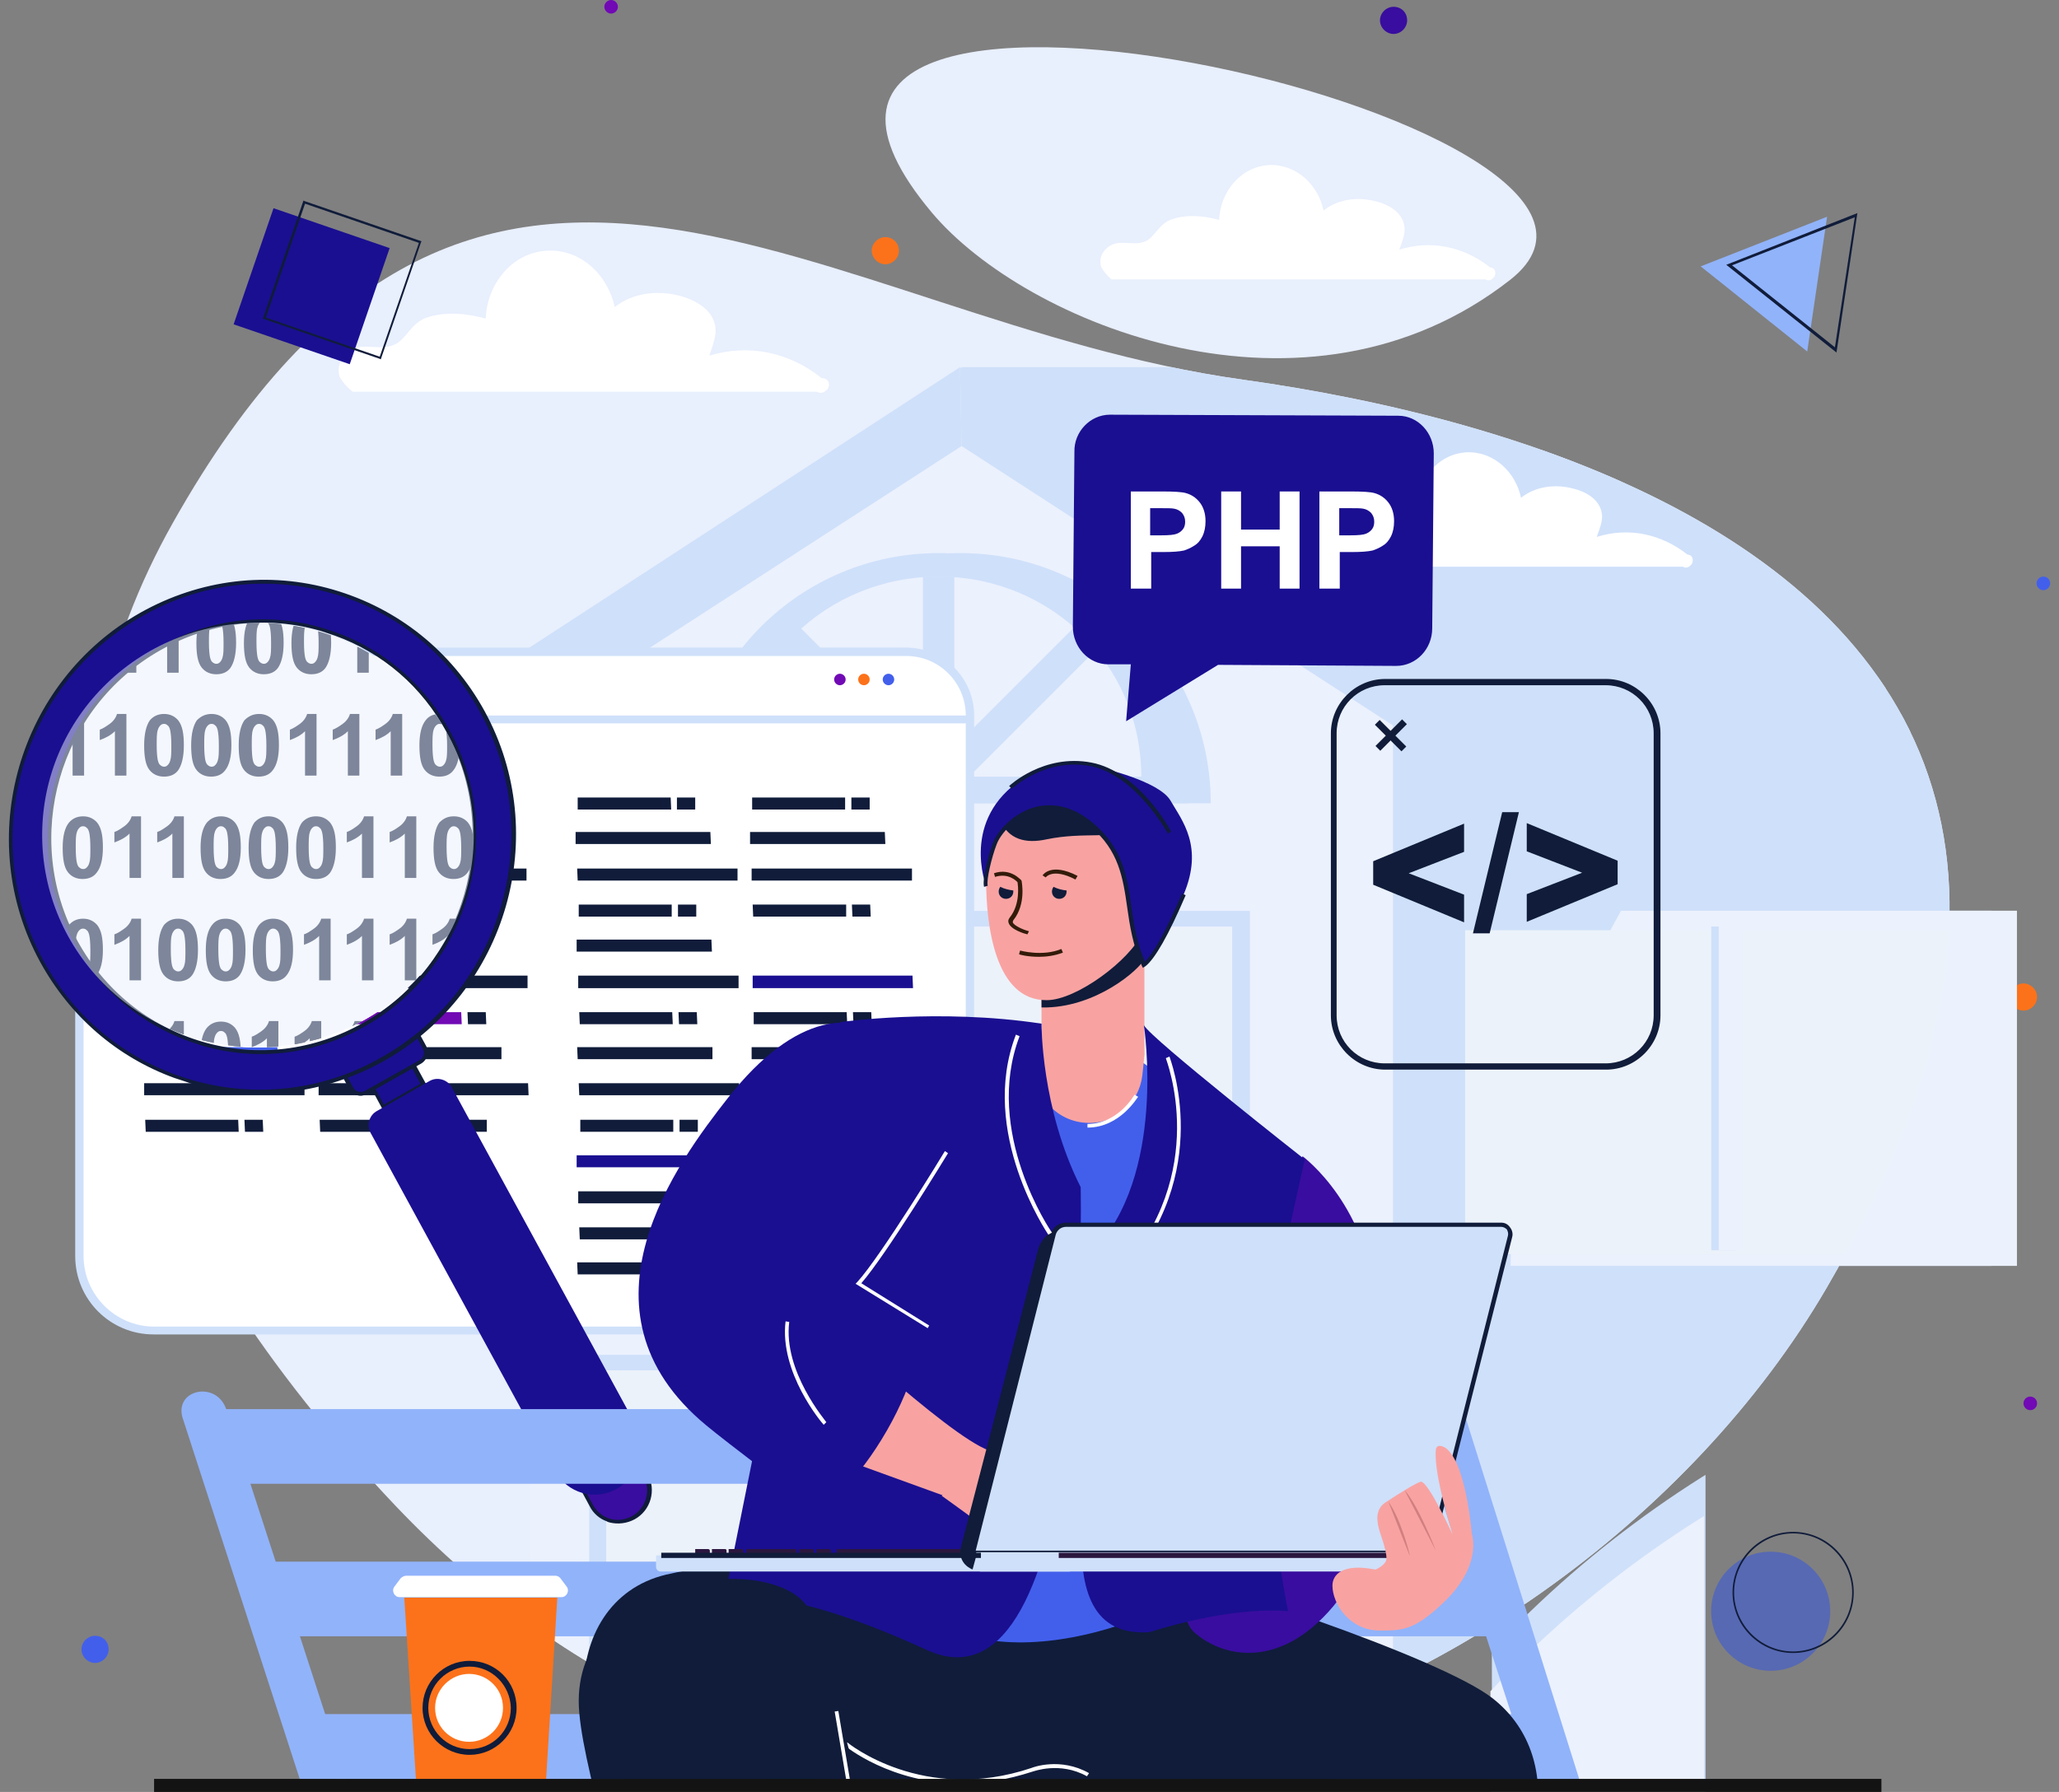 <svg xmlns="http://www.w3.org/2000/svg" xmlns:xlink="http://www.w3.org/1999/xlink" id="Layer_1" x="0px" y="0px" viewBox="0 0 394.2 343.1" style="enable-background:new 0 0 394.2 343.1;" xml:space="preserve"><rect x="0" y="0" width="394.2" height="343.1" fill="#808080" stroke="none"/><style type="text/css">	.st0{display:none;fill:#FFFFFF;}	.st1{fill:#FC721A;}	.st2{fill:#425FEC;}	.st3{fill:#390D9F;}	.st4{fill:#7109B5;}	.st5{fill:#E8EFFD;}	.st6{clip-path:url(#SVGID_00000159456901544521098500000003029158505266301843_);fill:#CFE0FA;}	.st7{clip-path:url(#SVGID_00000159456901544521098500000003029158505266301843_);fill:#EBF1FD;}	.st8{clip-path:url(#SVGID_00000159456901544521098500000003029158505266301843_);fill:#ECF2FA;}	.st9{fill:#FFFFFF;}	.st10{fill:#CFE0FA;}	.st11{fill:#101C3A;}	.st12{fill:#1A0F91;}	.st13{clip-path:url(#SVGID_00000018215065489487205960000001829212383898740113_);}	.st14{opacity:0.5;fill:#EBF1FD;}	.st15{clip-path:url(#SVGID_00000021080537194978791010000008807464945974971271_);}	.st16{fill:#91B3FA;}	.st17{fill:#F8A3A2;}	.st18{fill:#331B0A;}	.st19{fill:#2B173F;}	.st20{fill:url(#SVGID_00000004539629583928813370000000545703427086830465_);}	.st21{fill:url(#SVGID_00000173879238675561934860000016313717157971704973_);}	.st22{fill:url(#SVGID_00000108268879285198990010000005968099687297526965_);}	.st23{fill:url(#SVGID_00000041256701491954661410000004656899204919327670_);}	.st24{fill:url(#SVGID_00000037665226862718447960000010937988009679200918_);}	.st25{fill:url(#SVGID_00000013161319943845289810000001071875031501939339_);}	.st26{fill:url(#SVGID_00000079473208670599534970000000343366326224339365_);}	.st27{fill:#D17F80;}	.st28{fill-rule:evenodd;clip-rule:evenodd;fill:#91B3FA;}	.st29{fill-rule:evenodd;clip-rule:evenodd;fill:#1A0F91;}	.st30{fill-rule:evenodd;clip-rule:evenodd;fill:#5769B3;}	.st31{fill:#131313;}</style><rect x="-100" y="-27" class="st0" width="600" height="400"></rect><g>	<path class="st1" d="M172.1,48c0,1.4-1.2,2.6-2.6,2.6c-1.4,0-2.6-1.2-2.6-2.6c0-1.4,1.2-2.6,2.6-2.6  C170.9,45.4,172.1,46.5,172.1,48z"></path>	<path class="st2" d="M20.8,315.8c0,1.4-1.2,2.6-2.6,2.6c-1.4,0-2.6-1.2-2.6-2.6c0-1.4,1.2-2.6,2.6-2.6  C19.7,313.2,20.8,314.3,20.8,315.8z"></path>	<path class="st3" d="M269.4,3.9c0,1.4-1.2,2.6-2.6,2.6c-1.4,0-2.6-1.2-2.6-2.6c0-1.4,1.2-2.6,2.6-2.6  C268.3,1.3,269.4,2.4,269.4,3.9z"></path>	<path class="st1" d="M390,190.9c0,1.4-1.2,2.6-2.6,2.6c-1.4,0-2.6-1.2-2.6-2.6c0-1.4,1.2-2.6,2.6-2.6  C388.8,188.3,390,189.5,390,190.9z"></path>	<circle class="st4" cx="388.7" cy="268.7" r="1.3"></circle>	<path class="st2" d="M392.5,111.7c0,0.7-0.6,1.3-1.3,1.3c-0.7,0-1.3-0.6-1.3-1.3c0-0.7,0.6-1.3,1.3-1.3  C392,110.4,392.5,111,392.5,111.7z"></path>	<path class="st4" d="M118.3,1.3c0,0.7-0.6,1.3-1.3,1.3c-0.7,0-1.3-0.6-1.3-1.3c0-0.7,0.6-1.3,1.3-1.3C117.7,0,118.3,0.6,118.3,1.3z  "></path>	<path class="st5" d="M289.1,53.6c-39,30.5-92.8,8.4-110.7-12.9C125.5-22.3,328.2,23.1,289.1,53.6z"></path>	<g>		<defs>			<path id="SVGID_1_" d="M349.7,246.6c-25.6,43.9-76.1,81.4-131.9,91c-9,1.5-18.2,2.4-27.4,2.4c-2.2,0-4.4,0-6.5-0.1    c-37.1-1.6-74.9-16.7-108-51.4C24.9,234.8,9.7,182.5,19,137.4c2.7-13.1,7.5-25.6,14.1-37.3C91-2.8,157.1,61.5,238,72.7    c55.8,7.8,119.1,30,132.6,80.5C377.1,177.4,372.2,208,349.7,246.6z"></path>		</defs>		<use xlink:href="#SVGID_1_" style="overflow:visible;fill:#E8EFFD;"></use>		<clipPath id="SVGID_00000002364355356477028480000007753719663797501848_">			<use xlink:href="#SVGID_1_" style="overflow:visible;"></use>		</clipPath>					<rect x="184.1" y="70.3" style="clip-path:url(#SVGID_00000002364355356477028480000007753719663797501848_);fill:#CFE0FA;" width="126.2" height="92.5"></rect>					<rect x="227.6" y="136.7" style="clip-path:url(#SVGID_00000002364355356477028480000007753719663797501848_);fill:#CFE0FA;" width="165.3" height="206.6"></rect>					<rect x="101.4" y="136.7" style="clip-path:url(#SVGID_00000002364355356477028480000007753719663797501848_);fill:#EBF1FD;" width="165.3" height="206.6"></rect>		<polygon style="clip-path:url(#SVGID_00000002364355356477028480000007753719663797501848_);fill:#EBF1FD;" points="184.1,83.4    101.4,137 266.7,137   "></polygon>		<polygon style="clip-path:url(#SVGID_00000002364355356477028480000007753719663797501848_);fill:#CFE0FA;" points="271,136.7    398.1,129.8 310.2,70.3 265,118 255.2,121.6   "></polygon>		<polygon style="clip-path:url(#SVGID_00000002364355356477028480000007753719663797501848_);fill:#CFE0FA;" points="184.1,85.4    99.4,140.2 92.6,129.7 183.8,70.3   "></polygon>		<polygon style="clip-path:url(#SVGID_00000002364355356477028480000007753719663797501848_);fill:#CFE0FA;" points="184.1,85.4    268.7,140.2 275.5,129.7 183.8,70.3   "></polygon>		<polygon style="clip-path:url(#SVGID_00000002364355356477028480000007753719663797501848_);fill:#CFE0FA;" points="268.7,140.2    398.1,140.2 398.1,129.8 275.5,129.8   "></polygon>		<path style="clip-path:url(#SVGID_00000002364355356477028480000007753719663797501848_);fill:#CFE0FA;" d="M231.8,153.8h-95.9   c0-26.5,21.5-47.9,48-47.9C210.3,105.9,231.8,127.3,231.8,153.8z"></path>		<path style="clip-path:url(#SVGID_00000002364355356477028480000007753719663797501848_);fill:#CFE0FA;" d="M227.6,153.8h-95.9   c0-26.5,21.5-47.9,48-47.9C206.1,105.9,227.6,127.3,227.6,153.8z"></path>		<path style="clip-path:url(#SVGID_00000002364355356477028480000007753719663797501848_);fill:#EBF1FD;" d="M218.5,148.7h-77.7   c0-21.5,17.4-38.3,38.9-38.3C201.1,110.4,218.5,127.2,218.5,148.7z"></path>					<rect x="176.7" y="110.4" style="clip-path:url(#SVGID_00000002364355356477028480000007753719663797501848_);fill:#CFE0FA;" width="6" height="39.3"></rect>					<rect x="174.5" y="132.2" transform="matrix(0.707 -0.707 0.707 0.707 -38.551 177.377)" style="clip-path:url(#SVGID_00000002364355356477028480000007753719663797501848_);fill:#CFE0FA;" width="40.8" height="6"></rect>					<rect x="161.6" y="116.1" transform="matrix(0.707 -0.707 0.707 0.707 -47.779 156.167)" style="clip-path:url(#SVGID_00000002364355356477028480000007753719663797501848_);fill:#CFE0FA;" width="6" height="39.3"></rect>					<rect x="340.5" y="261.4" transform="matrix(-1 -1.224647e-16 1.224647e-16 -1 726.642 578.87)" style="clip-path:url(#SVGID_00000002364355356477028480000007753719663797501848_);fill:#CFE0FA;" width="45.7" height="56.2"></rect>					<rect x="341.7" y="261.4" transform="matrix(-1 -1.224647e-16 1.224647e-16 -1 729.938 578.87)" style="clip-path:url(#SVGID_00000002364355356477028480000007753719663797501848_);fill:#EBF1FD;" width="46.5" height="56.2"></rect>					<rect x="342.9" y="263.8" style="clip-path:url(#SVGID_00000002364355356477028480000007753719663797501848_);fill:#ECF2FA;" width="44.1" height="51.2"></rect>					<rect x="174.9" y="177.4" style="clip-path:url(#SVGID_00000002364355356477028480000007753719663797501848_);fill:#CFE0FA;" width="5.3" height="62"></rect>					<rect x="174.9" y="262.6" style="clip-path:url(#SVGID_00000002364355356477028480000007753719663797501848_);fill:#CFE0FA;" width="5.3" height="62"></rect>					<rect x="273.4" y="174.4" transform="matrix(-1 -1.224647e-16 1.224647e-16 -1 654.671 416.773)" style="clip-path:url(#SVGID_00000002364355356477028480000007753719663797501848_);fill:#CFE0FA;" width="107.9" height="68"></rect>					<rect x="276.3" y="174.4" transform="matrix(-1 -1.224647e-16 1.224647e-16 -1 662.45 416.773)" style="clip-path:url(#SVGID_00000002364355356477028480000007753719663797501848_);fill:#EBF1FD;" width="109.9" height="68"></rect>					<rect x="280.5" y="178.1" style="clip-path:url(#SVGID_00000002364355356477028480000007753719663797501848_);fill:#ECF2FA;" width="104" height="62"></rect>					<rect x="327.6" y="177.4" transform="matrix(-1 -1.224647e-16 1.224647e-16 -1 659.821 416.786)" style="clip-path:url(#SVGID_00000002364355356477028480000007753719663797501848_);fill:#CFE0FA;" width="4.6" height="62"></rect>					<rect x="329.1" y="177.4" transform="matrix(-1 -1.224647e-16 1.224647e-16 -1 662.754 416.786)" style="clip-path:url(#SVGID_00000002364355356477028480000007753719663797501848_);fill:#EBF1FD;" width="4.6" height="62"></rect>					<rect x="285.6" y="250.3" transform="matrix(-1 -1.224647e-16 1.224647e-16 -1 612.123 593.638)" style="clip-path:url(#SVGID_00000002364355356477028480000007753719663797501848_);fill:#CFE0FA;" width="40.9" height="93"></rect>					<rect x="285.4" y="258.3" transform="matrix(-1 -1.224647e-16 1.224647e-16 -1 611.646 601.64)" style="clip-path:url(#SVGID_00000002364355356477028480000007753719663797501848_);fill:#EBF1FD;" width="40.9" height="85"></rect>		<path style="clip-path:url(#SVGID_00000002364355356477028480000007753719663797501848_);fill:#CFE0FA;" d="M112.8,174.4v68h126.5   v-68H112.8z M235.9,239.4H116.1v-62h119.8V239.4z"></path>					<rect x="116.1" y="177.4" style="clip-path:url(#SVGID_00000002364355356477028480000007753719663797501848_);fill:#ECF2FA;" width="58.7" height="61.6"></rect>					<rect x="180.2" y="177.7" style="clip-path:url(#SVGID_00000002364355356477028480000007753719663797501848_);fill:#ECF2FA;" width="55.7" height="61.6"></rect>		<path style="clip-path:url(#SVGID_00000002364355356477028480000007753719663797501848_);fill:#CFE0FA;" d="M112.8,259.4v68h126.5   v-68H112.8z M235.9,324.4H116.1v-62h119.8V324.4z"></path>					<rect x="116.1" y="262.4" style="clip-path:url(#SVGID_00000002364355356477028480000007753719663797501848_);fill:#ECF2FA;" width="58.7" height="61.6"></rect>					<rect x="180.2" y="262.7" style="clip-path:url(#SVGID_00000002364355356477028480000007753719663797501848_);fill:#ECF2FA;" width="55.7" height="61.6"></rect>	</g>	<g>		<g>			<g>				<path class="st9" d="M171.3,254.7H29.4c-7.9,0-14.3-6.4-14.3-14.3V137c0-6.7,5.5-12.2,12.2-12.2h146.1c6.7,0,12.2,5.5,12.2,12.2     v103.5C185.6,248.4,179.2,254.7,171.3,254.7z"></path>				<path class="st10" d="M171.3,255.5H29.4c-8.3,0-15-6.7-15-15V137c0-7.1,5.8-13,13-13h146.1c7.1,0,13,5.8,13,13v103.5     C186.4,248.8,179.6,255.5,171.3,255.5z M27.4,125.6c-6.3,0-11.4,5.1-11.4,11.4v103.5c0,7.4,6.1,13.5,13.5,13.5h141.9     c7.4,0,13.5-6.1,13.5-13.5V137c0-6.3-5.1-11.4-11.4-11.4H27.4z"></path>			</g>			<g>				<g>					<path class="st4" d="M160.8,129c-0.6,0-1.1,0.5-1.1,1.1c0,0.6,0.5,1.1,1.1,1.1c0.6,0,1.1-0.5,1.1-1.1      C161.9,129.5,161.4,129,160.8,129z"></path>					<path class="st1" d="M165.4,129c-0.6,0-1.1,0.5-1.1,1.1c0,0.6,0.5,1.1,1.1,1.1c0.6,0,1.1-0.5,1.1-1.1      C166.5,129.5,166,129,165.4,129z"></path>					<path class="st2" d="M170.1,129c-0.6,0-1.1,0.5-1.1,1.1c0,0.6,0.5,1.1,1.1,1.1c0.6,0,1.1-0.5,1.1-1.1      C171.2,129.5,170.7,129,170.1,129z"></path>				</g>			</g>			<g>				<rect x="57" y="137" class="st10" width="128.6" height="1.5"></rect>			</g>			<g>				<polygon class="st11" points="45.7,216.7 45.6,214.4 27.8,214.4 27.9,216.7     "></polygon>				<polygon class="st11" points="58.3,209.7 58.3,207.4 27.6,207.4 27.6,209.7     "></polygon>				<polygon class="st2" points="53.2,202.8 53.1,200.5 27.3,200.5 27.3,202.8     "></polygon>				<polygon class="st11" points="50.4,216.7 50.3,214.4 46.8,214.4 46.9,216.7     "></polygon>				<polygon class="st11" points="88.5,216.7 88.5,214.4 61.2,214.4 61.3,216.7     "></polygon>				<polygon class="st11" points="101.2,209.7 101.1,207.4 61,207.4 61,209.7     "></polygon>				<polygon class="st11" points="96,202.8 96,200.5 60.7,200.5 60.7,202.8     "></polygon>				<polygon class="st11" points="93.2,216.7 93.2,214.4 89.7,214.4 89.7,216.7     "></polygon>				<polygon class="st11" points="45.5,196.1 45.5,193.8 27.7,193.8 27.7,196.1     "></polygon>				<polygon class="st11" points="58.2,189.2 58.1,186.8 27.4,186.8 27.5,189.2     "></polygon>				<polygon class="st11" points="53,182.2 53,179.9 27.1,179.9 27.2,182.2     "></polygon>				<polygon class="st11" points="50.2,196.1 50.2,193.8 46.7,193.8 46.7,196.1     "></polygon>				<polygon class="st4" points="88.4,196.1 88.3,193.8 61.1,193.8 61.1,196.1     "></polygon>				<polygon class="st11" points="101,189.2 101,186.8 60.8,186.8 60.9,189.2     "></polygon>				<polygon class="st9" points="95.9,182.2 95.8,179.9 60.5,179.9 60.5,182.2     "></polygon>				<polygon class="st11" points="93.1,196.1 93,193.8 89.5,193.8 89.6,196.1     "></polygon>				<polygon class="st11" points="45.4,175.5 45.3,173.2 27.5,173.2 27.6,175.5     "></polygon>				<polygon class="st11" points="58,168.6 57.9,166.3 27.3,166.3 27.3,168.6     "></polygon>				<polygon class="st11" points="52.8,161.6 52.8,159.3 26.9,159.3 27,161.6     "></polygon>				<polygon class="st11" points="50.1,175.5 50,173.2 46.5,173.2 46.6,175.5     "></polygon>				<polygon class="st2" points="88.2,175.5 88.2,173.2 60.9,173.2 60.9,175.5     "></polygon>				<polygon class="st11" points="100.8,168.6 100.8,166.3 60.6,166.3 60.7,168.6     "></polygon>				<polygon class="st11" points="95.7,161.6 95.6,159.3 60.3,159.3 60.4,161.6     "></polygon>				<polygon class="st2" points="92.9,175.5 92.9,173.2 89.4,173.2 89.4,175.5     "></polygon>				<polygon class="st11" points="45.2,155 45.2,152.7 27.3,152.7 27.4,155     "></polygon>				<polygon class="st11" points="49.9,155 49.8,152.7 46.3,152.7 46.4,155     "></polygon>				<polygon class="st11" points="88.1,155 88,152.7 60.7,152.7 60.8,155     "></polygon>				<polygon class="st11" points="92.7,155 92.7,152.7 89.2,152.7 89.2,155     "></polygon>				<polygon class="st11" points="128.9,216.7 128.9,214.4 111.1,214.4 111.1,216.7     "></polygon>				<polygon class="st11" points="141.6,209.7 141.5,207.4 110.8,207.4 110.9,209.7     "></polygon>				<polygon class="st11" points="136.4,202.8 136.4,200.5 110.5,200.5 110.6,202.8     "></polygon>				<polygon class="st11" points="133.6,216.7 133.6,214.4 130.1,214.4 130.1,216.7     "></polygon>				<polygon class="st11" points="162.3,216.7 162.3,214.4 144.5,214.4 144.5,216.7     "></polygon>				<polygon class="st11" points="175,209.7 174.9,207.4 144.2,207.4 144.3,209.7     "></polygon>				<polygon class="st11" points="169.8,202.8 169.8,200.5 143.9,200.5 143.9,202.8     "></polygon>				<polygon class="st11" points="167,216.7 167,214.4 163.5,214.4 163.5,216.7     "></polygon>				<polygon class="st11" points="128.8,196.1 128.7,193.8 110.9,193.8 111,196.1     "></polygon>				<polygon class="st11" points="141.4,189.2 141.4,186.8 110.7,186.8 110.7,189.2     "></polygon>				<polygon class="st11" points="136.3,182.2 136.2,179.9 110.4,179.9 110.4,182.2     "></polygon>				<polygon class="st11" points="133.5,196.1 133.4,193.8 129.9,193.8 130,196.1     "></polygon>				<polygon class="st11" points="162.2,196.1 162.1,193.8 144.3,193.8 144.3,196.1     "></polygon>				<polygon class="st12" points="174.8,189.2 174.7,186.8 144.1,186.8 144.1,189.2     "></polygon>				<polygon class="st9" points="169.6,182.2 169.6,179.9 143.7,179.9 143.8,182.2     "></polygon>				<polygon class="st11" points="166.9,196.1 166.8,193.8 163.3,193.8 163.4,196.1     "></polygon>				<polygon class="st11" points="128.6,175.5 128.6,173.2 110.8,173.2 110.8,175.5     "></polygon>				<polygon class="st11" points="141.2,168.6 141.2,166.3 110.5,166.3 110.6,168.6     "></polygon>				<polygon class="st11" points="136.1,161.6 136,159.3 110.2,159.3 110.2,161.6     "></polygon>				<polygon class="st11" points="133.3,175.5 133.3,173.2 129.8,173.2 129.8,175.5     "></polygon>				<polygon class="st11" points="162,175.5 162,173.2 144.1,173.2 144.2,175.5     "></polygon>				<polygon class="st11" points="174.6,168.6 174.6,166.3 143.9,166.3 143.9,168.6     "></polygon>				<polygon class="st11" points="169.5,161.6 169.4,159.3 143.6,159.3 143.6,161.6     "></polygon>				<polygon class="st11" points="166.7,175.5 166.6,173.2 163.1,173.2 163.2,175.5     "></polygon>				<polygon class="st11" points="136.4,244 136.4,241.7 110.5,241.7 110.6,244     "></polygon>				<polygon class="st11" points="169.8,244 169.8,241.7 143.9,241.7 143.9,244     "></polygon>				<polygon class="st11" points="128.8,237.3 128.7,235 110.9,235 111,237.3     "></polygon>				<polygon class="st11" points="141.4,230.4 141.4,228.1 110.7,228.1 110.7,230.4     "></polygon>				<polygon class="st12" points="136.3,223.5 136.2,221.2 110.4,221.2 110.4,223.5     "></polygon>				<polygon class="st11" points="133.5,237.3 133.4,235 129.9,235 130,237.3     "></polygon>				<polygon class="st11" points="162.2,237.3 162.1,235 144.3,235 144.3,237.3     "></polygon>				<polygon class="st1" points="174.8,230.4 174.7,228.1 144.1,228.1 144.1,230.4     "></polygon>				<polygon class="st9" points="169.6,223.5 169.6,221.2 143.7,221.2 143.8,223.5     "></polygon>				<polygon class="st11" points="166.9,237.3 166.8,235 163.3,235 163.4,237.3     "></polygon>				<polygon class="st11" points="128.5,155 128.4,152.7 110.6,152.7 110.6,155     "></polygon>				<polygon class="st11" points="133.1,155 133.1,152.7 129.6,152.7 129.6,155     "></polygon>				<polygon class="st11" points="161.8,155 161.8,152.7 144,152.7 144,155     "></polygon>				<polygon class="st11" points="166.5,155 166.5,152.7 163,152.7 163,155     "></polygon>			</g>		</g>		<g>			<g>				<path class="st3" d="M123.5,282.4l-3.3-6l-10.4,5.9l3.3,6c1.6,2.9,5.2,3.9,8,2.3C124,288.9,125.1,285.3,123.5,282.4z"></path>				<g>					<g>						<path class="st11" d="M116.2,291.3c-1.4-0.5-2.6-1.5-3.3-2.9l-3.4-6.3l11-6.2l3.5,6.3c1.7,3.1,0.6,7-2.5,8.7       c-1.5,0.8-3.2,1-4.8,0.6C116.4,291.4,116.3,291.4,116.2,291.3z M110.4,282.4l3.1,5.7c0.7,1.3,1.9,2.3,3.3,2.7       c1.4,0.4,2.9,0.2,4.2-0.5c2.7-1.5,3.7-5,2.2-7.7l-3.1-5.7L110.4,282.4z"></path>					</g>				</g>			</g>			<g>				<polygon class="st12" points="67.8,201.7 73.4,212 81.1,207.6 75.5,197.5     "></polygon>				<g>					<g>						<path class="st11" d="M73.3,212.5l-5.9-10.9l8.4-4.6l5.9,10.8L73.3,212.5z M68.3,201.9l5.2,9.6l7-4l-5.2-9.5L68.3,201.9z"></path>					</g>				</g>			</g>			<g>				<defs>					<path id="SVGID_00000013152464848130593780000013451443179622317759_" d="M78.2,189c-16.3,15.7-42.5,15.3-58.4-0.7      c-15.9-16.1-15.6-41.8,0.7-57.5c16.3-15.7,42.5-15.3,58.4,0.7C94.9,147.6,94.6,173.4,78.2,189z"></path>				</defs>									<use xlink:href="#SVGID_00000013152464848130593780000013451443179622317759_" style="overflow:visible;opacity:0.3;fill:#FFFFFF;"></use>				<clipPath id="SVGID_00000134250198842957407600000006647116737667739801_">					<use xlink:href="#SVGID_00000013152464848130593780000013451443179622317759_" style="overflow:visible;opacity:0.3;"></use>				</clipPath>				<g style="clip-path:url(#SVGID_00000134250198842957407600000006647116737667739801_);">					<rect x="-11.9" y="112.3" class="st9" width="119.4" height="101.6"></rect>					<g>						<g>							<path class="st11" d="M-2.3,117.1c1.1,0,2,0.4,2.7,1.2c0.8,1,1.1,2.5,1.1,4.8c0,2.2-0.4,3.8-1.2,4.8        c-0.6,0.8-1.5,1.2-2.7,1.2c-1.1,0-2.1-0.4-2.8-1.3c-0.7-0.9-1-2.4-1-4.7c0-2.2,0.4-3.8,1.1-4.8        C-4.3,117.5-3.4,117.1-2.3,117.1z M-2.3,118.9c-0.3,0-0.5,0.1-0.7,0.3c-0.2,0.2-0.4,0.5-0.5,0.9c-0.2,0.6-0.2,1.6-0.2,2.9        c0,1.4,0.1,2.3,0.2,2.8c0.1,0.5,0.3,0.9,0.5,1c0.2,0.2,0.5,0.3,0.7,0.3c0.3,0,0.5-0.1,0.7-0.3c0.2-0.2,0.4-0.5,0.5-0.9        c0.2-0.6,0.2-1.5,0.2-2.9c0-1.4-0.1-2.3-0.2-2.8c-0.1-0.5-0.3-0.9-0.5-1C-1.8,119-2,118.9-2.3,118.9z"></path>						</g>						<g>							<path class="st11" d="M6.8,117.1c1.1,0,2,0.4,2.7,1.2c0.8,1,1.1,2.5,1.1,4.8c0,2.2-0.4,3.8-1.1,4.8C8.8,128.6,8,129,6.8,129        c-1.1,0-2.1-0.4-2.8-1.3c-0.7-0.9-1-2.4-1-4.7c0-2.2,0.4-3.8,1.1-4.8C4.8,117.5,5.7,117.1,6.8,117.1z M6.8,118.9        c-0.3,0-0.5,0.1-0.7,0.3c-0.2,0.2-0.4,0.5-0.5,0.9c-0.2,0.6-0.2,1.6-0.2,2.9c0,1.4,0.1,2.3,0.2,2.8c0.1,0.5,0.3,0.9,0.5,1        c0.2,0.2,0.5,0.3,0.7,0.3c0.3,0,0.5-0.1,0.7-0.3c0.2-0.2,0.4-0.5,0.5-0.9c0.2-0.6,0.2-1.5,0.2-2.9c0-1.4-0.1-2.3-0.2-2.8        c-0.1-0.5-0.3-0.9-0.5-1C7.3,119,7.1,118.9,6.8,118.9z"></path>						</g>						<g>							<path class="st11" d="M17.9,128.8h-2.2v-8.5c-0.8,0.8-1.8,1.3-2.9,1.7v-2c0.6-0.2,1.2-0.6,1.9-1.1c0.7-0.5,1.2-1.2,1.4-1.9        h1.8V128.8z"></path>						</g>						<g>							<path class="st11" d="M26.1,128.8h-2.2v-8.5c-0.8,0.8-1.8,1.3-2.9,1.7v-2c0.6-0.2,1.2-0.6,1.9-1.1c0.7-0.5,1.2-1.2,1.4-1.9        h1.8V128.8z"></path>						</g>						<g>							<path class="st11" d="M34.3,128.8H32v-8.5c-0.8,0.8-1.8,1.3-2.9,1.7v-2c0.6-0.2,1.2-0.6,1.9-1.1c0.7-0.5,1.2-1.2,1.4-1.9h1.8        V128.8z"></path>						</g>						<g>							<path class="st11" d="M41.4,117.1c1.1,0,2,0.4,2.7,1.2c0.8,1,1.1,2.5,1.1,4.8c0,2.2-0.4,3.8-1.1,4.8        c-0.6,0.8-1.5,1.2-2.7,1.2c-1.1,0-2.1-0.4-2.8-1.3c-0.7-0.9-1-2.4-1-4.7c0-2.2,0.4-3.8,1.2-4.8        C39.4,117.5,40.3,117.1,41.4,117.1z M41.4,118.9c-0.3,0-0.5,0.1-0.7,0.3c-0.2,0.2-0.4,0.5-0.5,0.9c-0.2,0.6-0.2,1.6-0.2,2.9        c0,1.4,0.1,2.3,0.2,2.8c0.1,0.5,0.3,0.9,0.5,1c0.2,0.2,0.5,0.3,0.7,0.3c0.3,0,0.5-0.1,0.7-0.3c0.2-0.2,0.4-0.5,0.5-0.9        c0.2-0.6,0.2-1.5,0.2-2.9c0-1.4-0.1-2.3-0.2-2.8c-0.1-0.5-0.3-0.9-0.5-1C41.9,119,41.7,118.9,41.4,118.9z"></path>						</g>						<g>							<path class="st11" d="M50.5,117.1c1.1,0,2,0.4,2.7,1.2c0.8,1,1.1,2.5,1.1,4.8c0,2.2-0.4,3.8-1.1,4.8        c-0.6,0.8-1.5,1.2-2.7,1.2c-1.1,0-2.1-0.4-2.8-1.3c-0.7-0.9-1-2.4-1-4.7c0-2.2,0.4-3.8,1.2-4.8        C48.5,117.5,49.4,117.1,50.5,117.1z M50.5,118.9c-0.3,0-0.5,0.1-0.7,0.3c-0.2,0.2-0.4,0.5-0.5,0.9c-0.2,0.6-0.2,1.6-0.2,2.9        c0,1.4,0.1,2.3,0.2,2.8c0.1,0.5,0.3,0.9,0.5,1c0.2,0.2,0.5,0.3,0.7,0.3c0.3,0,0.5-0.1,0.7-0.3c0.2-0.2,0.4-0.5,0.5-0.9        c0.2-0.6,0.2-1.5,0.2-2.9c0-1.4-0.1-2.3-0.2-2.8c-0.1-0.5-0.3-0.9-0.5-1C51,119,50.8,118.9,50.5,118.9z"></path>						</g>						<g>							<path class="st11" d="M59.6,117.1c1.1,0,2,0.4,2.7,1.2c0.8,1,1.1,2.5,1.1,4.8c0,2.2-0.4,3.8-1.1,4.8        c-0.6,0.8-1.5,1.2-2.7,1.2c-1.1,0-2.1-0.4-2.8-1.3c-0.7-0.9-1-2.4-1-4.7c0-2.2,0.4-3.8,1.1-4.8        C57.6,117.5,58.5,117.1,59.6,117.1z M59.6,118.9c-0.3,0-0.5,0.1-0.7,0.3c-0.2,0.2-0.4,0.5-0.5,0.9c-0.2,0.6-0.2,1.6-0.2,2.9        c0,1.4,0.1,2.3,0.2,2.8c0.1,0.5,0.3,0.9,0.5,1c0.2,0.2,0.5,0.3,0.7,0.3c0.3,0,0.5-0.1,0.7-0.3c0.2-0.2,0.4-0.5,0.5-0.9        c0.2-0.6,0.2-1.5,0.2-2.9c0-1.4-0.1-2.3-0.2-2.8c-0.1-0.5-0.3-0.9-0.5-1C60.1,119,59.9,118.9,59.6,118.9z"></path>						</g>						<g>							<path class="st11" d="M70.6,128.8h-2.2v-8.5c-0.8,0.8-1.8,1.3-2.9,1.7v-2c0.6-0.2,1.2-0.6,1.9-1.1c0.7-0.5,1.2-1.2,1.4-1.9        h1.8V128.8z"></path>						</g>						<g>							<path class="st11" d="M78.8,128.8h-2.2v-8.5c-0.8,0.8-1.8,1.3-2.9,1.7v-2c0.6-0.2,1.2-0.6,1.9-1.1c0.7-0.5,1.2-1.2,1.4-1.9        h1.8V128.8z"></path>						</g>						<g>							<path class="st11" d="M87,128.8h-2.2v-8.5c-0.8,0.8-1.8,1.3-2.9,1.7v-2c0.6-0.2,1.2-0.6,1.9-1.1c0.7-0.5,1.2-1.2,1.4-1.9H87        V128.8z"></path>						</g>						<g>							<path class="st11" d="M94.2,117.1c1.1,0,2,0.4,2.7,1.2c0.8,1,1.1,2.5,1.1,4.8c0,2.2-0.4,3.8-1.1,4.8        c-0.6,0.8-1.5,1.2-2.7,1.2c-1.1,0-2.1-0.4-2.8-1.3c-0.7-0.9-1-2.4-1-4.7c0-2.2,0.4-3.8,1.2-4.8        C92.1,117.5,93,117.1,94.2,117.1z M94.2,118.9c-0.3,0-0.5,0.1-0.7,0.3c-0.2,0.2-0.4,0.5-0.5,0.9c-0.2,0.6-0.2,1.6-0.2,2.9        c0,1.4,0.1,2.3,0.2,2.8c0.1,0.5,0.3,0.9,0.5,1c0.2,0.2,0.5,0.3,0.7,0.3c0.3,0,0.5-0.1,0.7-0.3c0.2-0.2,0.4-0.5,0.5-0.9        c0.2-0.6,0.2-1.5,0.2-2.9c0-1.4-0.1-2.3-0.2-2.8c-0.1-0.5-0.3-0.9-0.5-1C94.7,119,94.4,118.9,94.2,118.9z"></path>						</g>						<g>							<path class="st11" d="M-0.3,148.5h-2.2V140c-0.8,0.8-1.8,1.3-2.9,1.7v-2c0.6-0.2,1.2-0.6,1.9-1.1c0.7-0.5,1.2-1.2,1.4-1.9        h1.8V148.5z"></path>						</g>						<g>							<path class="st11" d="M7.9,148.5H5.6V140c-0.8,0.8-1.8,1.3-2.9,1.7v-2c0.6-0.2,1.2-0.6,1.9-1.1c0.7-0.5,1.2-1.2,1.4-1.9h1.8        V148.5z"></path>						</g>						<g>							<path class="st11" d="M16.1,148.5h-2.2V140c-0.8,0.8-1.8,1.3-2.9,1.7v-2c0.6-0.2,1.2-0.6,1.9-1.1c0.7-0.5,1.2-1.2,1.4-1.9        h1.8V148.5z"></path>						</g>						<g>							<path class="st11" d="M24.3,148.5H22V140c-0.8,0.8-1.8,1.3-2.9,1.7v-2c0.6-0.2,1.2-0.6,1.9-1.1c0.7-0.5,1.2-1.2,1.4-1.9h1.8        V148.5z"></path>						</g>						<g>							<path class="st11" d="M31.4,136.7c1.1,0,2,0.4,2.7,1.2c0.8,1,1.1,2.5,1.1,4.8c0,2.2-0.4,3.8-1.1,4.8        c-0.6,0.8-1.5,1.2-2.7,1.2c-1.1,0-2.1-0.4-2.8-1.3c-0.7-0.9-1-2.4-1-4.7c0-2.2,0.4-3.8,1.1-4.8        C29.4,137.1,30.3,136.7,31.4,136.7z M31.4,138.6c-0.3,0-0.5,0.1-0.7,0.3c-0.2,0.2-0.4,0.5-0.5,0.9c-0.2,0.6-0.2,1.6-0.2,2.9        c0,1.4,0.1,2.3,0.2,2.8c0.1,0.5,0.3,0.9,0.5,1c0.2,0.2,0.5,0.3,0.7,0.3c0.3,0,0.5-0.1,0.7-0.3c0.2-0.2,0.4-0.5,0.5-0.9        c0.2-0.6,0.2-1.5,0.2-2.9c0-1.4-0.1-2.3-0.2-2.8c-0.1-0.5-0.3-0.9-0.5-1C31.9,138.7,31.7,138.6,31.4,138.6z"></path>						</g>						<g>							<path class="st11" d="M40.5,136.7c1.1,0,2,0.4,2.7,1.2c0.8,1,1.1,2.5,1.1,4.8c0,2.2-0.4,3.8-1.2,4.8        c-0.6,0.8-1.5,1.2-2.7,1.2c-1.1,0-2.1-0.4-2.8-1.3c-0.7-0.9-1-2.4-1-4.7c0-2.2,0.4-3.8,1.1-4.8        C38.5,137.1,39.4,136.7,40.5,136.7z M40.5,138.6c-0.3,0-0.5,0.1-0.7,0.3c-0.2,0.2-0.4,0.5-0.5,0.9c-0.2,0.6-0.2,1.6-0.2,2.9        c0,1.4,0.1,2.3,0.2,2.8c0.1,0.5,0.3,0.9,0.5,1c0.2,0.2,0.5,0.3,0.7,0.3c0.3,0,0.5-0.1,0.7-0.3c0.2-0.2,0.4-0.5,0.5-0.9        c0.2-0.6,0.2-1.5,0.2-2.9c0-1.4-0.1-2.3-0.2-2.8c-0.1-0.5-0.3-0.9-0.5-1C41,138.7,40.8,138.6,40.5,138.6z"></path>						</g>						<g>							<path class="st11" d="M49.6,136.7c1.1,0,2,0.4,2.7,1.2c0.8,1,1.1,2.5,1.1,4.8c0,2.2-0.4,3.8-1.2,4.8        c-0.6,0.8-1.5,1.2-2.7,1.2c-1.1,0-2.1-0.4-2.8-1.3c-0.7-0.9-1-2.4-1-4.7c0-2.2,0.4-3.8,1.1-4.8        C47.6,137.1,48.5,136.7,49.6,136.7z M49.6,138.6c-0.3,0-0.5,0.1-0.7,0.3c-0.2,0.2-0.4,0.5-0.5,0.9c-0.2,0.6-0.2,1.6-0.2,2.9        c0,1.4,0.1,2.3,0.2,2.8c0.1,0.5,0.3,0.9,0.5,1c0.2,0.2,0.5,0.3,0.7,0.3c0.3,0,0.5-0.1,0.7-0.3c0.2-0.2,0.4-0.5,0.5-0.9        c0.2-0.6,0.2-1.5,0.2-2.9c0-1.4-0.1-2.3-0.2-2.8c-0.1-0.5-0.3-0.9-0.5-1C50.1,138.7,49.9,138.6,49.6,138.6z"></path>						</g>						<g>							<path class="st11" d="M60.6,148.5h-2.2V140c-0.8,0.8-1.8,1.3-2.9,1.7v-2c0.6-0.2,1.2-0.6,1.9-1.1c0.7-0.5,1.2-1.2,1.4-1.9        h1.8V148.5z"></path>						</g>						<g>							<path class="st11" d="M68.8,148.5h-2.2V140c-0.8,0.8-1.8,1.3-2.9,1.7v-2c0.6-0.2,1.2-0.6,1.9-1.1c0.7-0.5,1.2-1.2,1.4-1.9        h1.8V148.5z"></path>						</g>						<g>							<path class="st11" d="M77,148.5h-2.2V140c-0.8,0.8-1.8,1.3-2.9,1.7v-2c0.6-0.2,1.2-0.6,1.9-1.1c0.7-0.5,1.2-1.2,1.4-1.9H77        V148.5z"></path>						</g>						<g>							<path class="st11" d="M84.2,136.7c1.1,0,2,0.4,2.7,1.2c0.8,1,1.1,2.5,1.1,4.8c0,2.2-0.4,3.8-1.2,4.8        c-0.6,0.8-1.5,1.2-2.7,1.2c-1.1,0-2.1-0.4-2.8-1.3c-0.7-0.9-1-2.4-1-4.7c0-2.2,0.4-3.8,1.2-4.8        C82.1,137.1,83,136.7,84.2,136.7z M84.2,138.6c-0.3,0-0.5,0.1-0.7,0.3c-0.2,0.2-0.4,0.5-0.5,0.9c-0.2,0.6-0.2,1.6-0.2,2.9        c0,1.4,0.1,2.3,0.2,2.8c0.1,0.5,0.3,0.9,0.5,1c0.2,0.2,0.5,0.3,0.7,0.3c0.3,0,0.5-0.1,0.7-0.3c0.2-0.2,0.4-0.5,0.5-0.9        c0.2-0.6,0.2-1.5,0.2-2.9c0-1.4-0.1-2.3-0.2-2.8c-0.1-0.5-0.3-0.9-0.5-1C84.7,138.7,84.4,138.6,84.2,138.6z"></path>						</g>						<g>							<path class="st11" d="M95.2,148.5H93V140c-0.8,0.8-1.8,1.3-2.9,1.7v-2c0.6-0.2,1.2-0.6,1.9-1.1c0.7-0.5,1.2-1.2,1.4-1.9h1.8        V148.5z"></path>						</g>						<g>							<path class="st11" d="M-2.3,156.3c1.1,0,2,0.4,2.7,1.2c0.8,1,1.1,2.5,1.1,4.8c0,2.2-0.4,3.8-1.2,4.8        c-0.6,0.8-1.5,1.2-2.7,1.2c-1.1,0-2.1-0.4-2.8-1.3c-0.7-0.9-1-2.4-1-4.7c0-2.2,0.4-3.8,1.1-4.8        C-4.3,156.7-3.4,156.3-2.3,156.3z M-2.3,158.2c-0.3,0-0.5,0.1-0.7,0.3c-0.2,0.2-0.4,0.5-0.5,0.9c-0.2,0.6-0.2,1.6-0.2,2.9        c0,1.4,0.1,2.3,0.2,2.8c0.1,0.5,0.3,0.9,0.5,1c0.2,0.2,0.5,0.3,0.7,0.3c0.3,0,0.5-0.1,0.7-0.3c0.2-0.2,0.4-0.5,0.5-0.9        c0.2-0.6,0.2-1.5,0.2-2.9c0-1.4-0.1-2.3-0.2-2.8c-0.1-0.5-0.3-0.9-0.5-1C-1.8,158.3-2,158.2-2.3,158.2z"></path>						</g>						<g>							<path class="st11" d="M8.8,168.1H6.5v-8.5c-0.8,0.8-1.8,1.3-2.9,1.7v-2c0.6-0.2,1.2-0.6,1.9-1.1c0.7-0.5,1.2-1.2,1.4-1.9h1.8        V168.1z"></path>						</g>						<g>							<path class="st11" d="M15.9,156.3c1.1,0,2,0.4,2.7,1.2c0.8,1,1.1,2.5,1.1,4.8c0,2.2-0.4,3.8-1.2,4.8        c-0.6,0.8-1.5,1.2-2.7,1.2c-1.1,0-2.1-0.4-2.8-1.3c-0.7-0.9-1-2.4-1-4.7c0-2.2,0.4-3.8,1.2-4.8        C13.9,156.7,14.8,156.3,15.9,156.3z M15.9,158.2c-0.3,0-0.5,0.1-0.7,0.3c-0.2,0.2-0.4,0.5-0.5,0.9c-0.2,0.6-0.2,1.6-0.2,2.9        c0,1.4,0.1,2.3,0.2,2.8c0.1,0.5,0.3,0.9,0.5,1c0.2,0.2,0.5,0.3,0.7,0.3c0.3,0,0.5-0.1,0.7-0.3c0.2-0.2,0.4-0.5,0.5-0.9        c0.2-0.6,0.2-1.5,0.2-2.9c0-1.4-0.1-2.3-0.2-2.8c-0.1-0.5-0.3-0.9-0.5-1C16.4,158.3,16.2,158.2,15.9,158.2z"></path>						</g>						<g>							<path class="st11" d="M27,168.1h-2.2v-8.5c-0.8,0.8-1.8,1.3-2.9,1.7v-2c0.6-0.2,1.2-0.6,1.9-1.1c0.7-0.5,1.2-1.2,1.4-1.9H27        V168.1z"></path>						</g>						<g>							<path class="st11" d="M35.2,168.1h-2.2v-8.5c-0.8,0.8-1.8,1.3-2.9,1.7v-2c0.6-0.2,1.2-0.6,1.9-1.1c0.7-0.5,1.2-1.2,1.4-1.9        h1.8V168.1z"></path>						</g>						<g>							<path class="st11" d="M42.3,156.3c1.1,0,2,0.4,2.7,1.2c0.8,1,1.1,2.5,1.1,4.8c0,2.2-0.4,3.8-1.2,4.8        c-0.6,0.8-1.5,1.2-2.7,1.2c-1.1,0-2.1-0.4-2.8-1.3c-0.7-0.9-1-2.4-1-4.7c0-2.2,0.4-3.8,1.2-4.8        C40.3,156.7,41.2,156.3,42.3,156.3z M42.3,158.2c-0.3,0-0.5,0.1-0.7,0.3c-0.2,0.2-0.4,0.5-0.5,0.9c-0.2,0.6-0.2,1.6-0.2,2.9        c0,1.4,0.1,2.3,0.2,2.8c0.1,0.5,0.3,0.9,0.5,1c0.2,0.2,0.5,0.3,0.7,0.3c0.3,0,0.5-0.1,0.7-0.3c0.2-0.2,0.4-0.5,0.5-0.9        c0.2-0.6,0.2-1.5,0.2-2.9c0-1.4-0.1-2.3-0.2-2.8c-0.1-0.5-0.3-0.9-0.5-1C42.8,158.3,42.6,158.2,42.3,158.2z"></path>						</g>						<g>							<path class="st11" d="M51.4,156.3c1.1,0,2,0.4,2.7,1.2c0.8,1,1.1,2.5,1.1,4.8c0,2.2-0.4,3.8-1.1,4.8        c-0.6,0.8-1.5,1.2-2.7,1.2c-1.1,0-2.1-0.4-2.8-1.3c-0.7-0.9-1-2.4-1-4.7c0-2.2,0.4-3.8,1.1-4.8        C49.4,156.7,50.3,156.3,51.4,156.3z M51.4,158.2c-0.3,0-0.5,0.1-0.7,0.3c-0.2,0.2-0.4,0.5-0.5,0.9c-0.2,0.6-0.2,1.6-0.2,2.9        c0,1.4,0.1,2.3,0.2,2.8c0.1,0.5,0.3,0.9,0.5,1c0.2,0.2,0.5,0.3,0.7,0.3c0.3,0,0.5-0.1,0.7-0.3c0.2-0.2,0.4-0.5,0.5-0.9        c0.2-0.6,0.2-1.5,0.2-2.9c0-1.4-0.1-2.3-0.2-2.8c-0.1-0.5-0.3-0.9-0.5-1C51.9,158.3,51.7,158.2,51.4,158.2z"></path>						</g>						<g>							<path class="st11" d="M60.5,156.3c1.1,0,2,0.4,2.7,1.2c0.8,1,1.1,2.5,1.1,4.8c0,2.2-0.4,3.8-1.1,4.8        c-0.6,0.8-1.5,1.2-2.7,1.2c-1.1,0-2.1-0.4-2.8-1.3c-0.7-0.9-1-2.4-1-4.7c0-2.2,0.4-3.8,1.1-4.8        C58.5,156.7,59.4,156.3,60.5,156.3z M60.5,158.2c-0.3,0-0.5,0.1-0.7,0.3c-0.2,0.2-0.4,0.5-0.5,0.9c-0.2,0.6-0.2,1.6-0.2,2.9        c0,1.4,0.1,2.3,0.2,2.8c0.1,0.5,0.3,0.9,0.5,1c0.2,0.2,0.5,0.3,0.7,0.3c0.3,0,0.5-0.1,0.7-0.3c0.2-0.2,0.4-0.5,0.5-0.9        c0.2-0.6,0.2-1.5,0.2-2.9c0-1.4-0.1-2.3-0.2-2.8c-0.1-0.5-0.3-0.9-0.5-1C61,158.3,60.8,158.2,60.5,158.2z"></path>						</g>						<g>							<path class="st11" d="M71.5,168.1h-2.2v-8.5c-0.8,0.8-1.8,1.3-2.9,1.7v-2c0.6-0.2,1.2-0.6,1.9-1.1c0.7-0.5,1.2-1.2,1.4-1.9        h1.8V168.1z"></path>						</g>						<g>							<path class="st11" d="M79.7,168.1h-2.2v-8.5c-0.8,0.8-1.8,1.3-2.9,1.7v-2c0.6-0.2,1.2-0.6,1.9-1.1c0.7-0.5,1.2-1.2,1.4-1.9        h1.8V168.1z"></path>						</g>						<g>							<path class="st11" d="M86.9,156.3c1.1,0,2,0.4,2.7,1.2c0.8,1,1.1,2.5,1.1,4.8c0,2.2-0.4,3.8-1.2,4.8        c-0.6,0.8-1.5,1.2-2.7,1.2c-1.1,0-2.1-0.4-2.8-1.3c-0.7-0.9-1-2.4-1-4.7c0-2.2,0.4-3.8,1.1-4.8        C84.9,156.7,85.7,156.3,86.9,156.3z M86.9,158.2c-0.3,0-0.5,0.1-0.7,0.3c-0.2,0.2-0.4,0.5-0.5,0.9c-0.2,0.6-0.2,1.6-0.2,2.9        c0,1.4,0.1,2.3,0.2,2.8c0.1,0.5,0.3,0.9,0.5,1c0.2,0.2,0.5,0.3,0.7,0.3c0.3,0,0.5-0.1,0.7-0.3c0.2-0.2,0.4-0.5,0.5-0.9        c0.2-0.6,0.2-1.5,0.2-2.9c0-1.4-0.1-2.3-0.2-2.8c-0.1-0.5-0.3-0.9-0.5-1C87.4,158.3,87.1,158.2,86.9,158.2z"></path>						</g>						<g>							<path class="st11" d="M97.9,168.1h-2.2v-8.5c-0.8,0.8-1.8,1.3-2.9,1.7v-2c0.6-0.2,1.2-0.6,1.9-1.1c0.7-0.5,1.2-1.2,1.4-1.9        h1.8V168.1z"></path>						</g>						<g>							<path class="st11" d="M-2.3,175.9c1.1,0,2,0.4,2.7,1.2c0.8,1,1.1,2.5,1.1,4.8c0,2.2-0.4,3.8-1.2,4.8        c-0.6,0.8-1.5,1.2-2.7,1.2c-1.1,0-2.1-0.4-2.8-1.3c-0.7-0.9-1-2.4-1-4.7c0-2.2,0.4-3.8,1.1-4.8        C-4.3,176.3-3.4,175.9-2.3,175.9z M-2.3,177.8c-0.3,0-0.5,0.1-0.7,0.3c-0.2,0.2-0.4,0.5-0.5,0.9c-0.2,0.6-0.2,1.6-0.2,2.9        s0.1,2.3,0.2,2.8c0.1,0.5,0.3,0.9,0.5,1c0.2,0.2,0.5,0.3,0.7,0.3c0.3,0,0.5-0.1,0.7-0.3c0.2-0.2,0.4-0.5,0.5-0.9        c0.2-0.6,0.2-1.5,0.2-2.9s-0.1-2.3-0.2-2.8c-0.1-0.5-0.3-0.9-0.5-1C-1.8,177.9-2,177.8-2.3,177.8z"></path>						</g>						<g>							<path class="st11" d="M8.8,187.7H6.5v-8.5c-0.8,0.8-1.8,1.3-2.9,1.7v-2c0.6-0.2,1.2-0.6,1.9-1.1c0.7-0.5,1.2-1.2,1.4-1.9h1.8        V187.7z"></path>						</g>						<g>							<path class="st11" d="M15.9,175.9c1.1,0,2,0.4,2.7,1.2c0.8,1,1.1,2.5,1.1,4.8c0,2.2-0.4,3.8-1.2,4.8        c-0.6,0.8-1.5,1.2-2.7,1.2c-1.1,0-2.1-0.4-2.8-1.3c-0.7-0.9-1-2.4-1-4.7c0-2.2,0.4-3.8,1.2-4.8        C13.9,176.3,14.8,175.9,15.9,175.9z M15.9,177.8c-0.3,0-0.5,0.1-0.7,0.3c-0.2,0.2-0.4,0.5-0.5,0.9c-0.2,0.6-0.2,1.6-0.2,2.9        s0.1,2.3,0.2,2.8c0.1,0.5,0.3,0.9,0.5,1c0.2,0.2,0.5,0.3,0.7,0.3c0.3,0,0.5-0.1,0.7-0.3c0.2-0.2,0.4-0.5,0.5-0.9        c0.2-0.6,0.2-1.5,0.2-2.9s-0.1-2.3-0.2-2.8c-0.1-0.5-0.3-0.9-0.5-1C16.4,177.9,16.2,177.8,15.9,177.8z"></path>						</g>						<g>							<path class="st11" d="M27,187.7h-2.2v-8.5c-0.8,0.8-1.8,1.3-2.9,1.7v-2c0.6-0.2,1.2-0.6,1.9-1.1c0.7-0.5,1.2-1.2,1.4-1.9H27        V187.7z"></path>						</g>						<g>							<path class="st11" d="M34.1,175.9c1.1,0,2,0.4,2.7,1.2c0.8,1,1.1,2.5,1.1,4.8c0,2.2-0.4,3.8-1.1,4.8        c-0.6,0.8-1.5,1.2-2.7,1.2c-1.1,0-2.1-0.4-2.8-1.3c-0.7-0.9-1-2.4-1-4.7c0-2.2,0.4-3.8,1.1-4.8        C32.1,176.3,33,175.9,34.1,175.9z M34.1,177.8c-0.3,0-0.5,0.1-0.7,0.3c-0.2,0.2-0.4,0.5-0.5,0.9c-0.2,0.6-0.2,1.6-0.2,2.9        s0.1,2.3,0.2,2.8c0.1,0.5,0.3,0.9,0.5,1c0.2,0.2,0.5,0.3,0.7,0.3c0.3,0,0.5-0.1,0.7-0.3c0.2-0.2,0.4-0.5,0.5-0.9        c0.2-0.6,0.2-1.5,0.2-2.9s-0.1-2.3-0.2-2.8c-0.1-0.5-0.3-0.9-0.5-1C34.6,177.9,34.4,177.8,34.1,177.8z"></path>						</g>						<g>							<path class="st11" d="M43.2,175.9c1.1,0,2,0.4,2.7,1.2c0.8,1,1.1,2.5,1.1,4.8c0,2.2-0.4,3.8-1.1,4.8        c-0.6,0.8-1.5,1.2-2.7,1.2c-1.1,0-2.1-0.4-2.8-1.3c-0.7-0.9-1-2.4-1-4.7c0-2.2,0.4-3.8,1.2-4.8        C41.2,176.3,42.1,175.9,43.2,175.9z M43.2,177.8c-0.3,0-0.5,0.1-0.7,0.3c-0.2,0.2-0.4,0.5-0.5,0.9c-0.2,0.6-0.2,1.6-0.2,2.9        s0.1,2.3,0.2,2.8c0.1,0.5,0.3,0.9,0.5,1c0.2,0.2,0.5,0.3,0.7,0.3c0.3,0,0.5-0.1,0.7-0.3c0.2-0.2,0.4-0.5,0.5-0.9        c0.2-0.6,0.2-1.5,0.2-2.9s-0.1-2.3-0.2-2.8c-0.1-0.5-0.3-0.9-0.5-1C43.7,177.9,43.5,177.8,43.2,177.8z"></path>						</g>						<g>							<path class="st11" d="M52.3,175.9c1.1,0,2,0.4,2.7,1.2c0.8,1,1.1,2.5,1.1,4.8c0,2.2-0.4,3.8-1.2,4.8        c-0.6,0.8-1.5,1.2-2.7,1.2c-1.1,0-2.1-0.4-2.8-1.3c-0.7-0.9-1-2.4-1-4.7c0-2.2,0.4-3.8,1.2-4.8        C50.3,176.3,51.2,175.9,52.3,175.9z M52.3,177.8c-0.3,0-0.5,0.1-0.7,0.3c-0.2,0.2-0.4,0.5-0.5,0.9c-0.2,0.6-0.2,1.6-0.2,2.9        s0.1,2.3,0.2,2.8c0.1,0.5,0.3,0.9,0.5,1c0.2,0.2,0.5,0.3,0.7,0.3c0.3,0,0.5-0.1,0.7-0.3c0.2-0.2,0.4-0.5,0.5-0.9        c0.2-0.6,0.2-1.5,0.2-2.9s-0.1-2.3-0.2-2.8c-0.1-0.5-0.3-0.9-0.5-1C52.8,177.9,52.6,177.8,52.3,177.8z"></path>						</g>						<g>							<path class="st11" d="M63.3,187.7h-2.2v-8.5c-0.8,0.8-1.8,1.3-2.9,1.7v-2c0.6-0.2,1.2-0.6,1.9-1.1c0.7-0.5,1.2-1.2,1.4-1.9        h1.8V187.7z"></path>						</g>						<g>							<path class="st11" d="M71.5,187.7h-2.2v-8.5c-0.8,0.8-1.8,1.3-2.9,1.7v-2c0.6-0.2,1.2-0.6,1.9-1.1c0.7-0.5,1.2-1.2,1.4-1.9        h1.8V187.7z"></path>						</g>						<g>							<path class="st11" d="M79.7,187.7h-2.2v-8.5c-0.8,0.8-1.8,1.3-2.9,1.7v-2c0.6-0.2,1.2-0.6,1.9-1.1c0.7-0.5,1.2-1.2,1.4-1.9        h1.8V187.7z"></path>						</g>						<g>							<path class="st11" d="M87.9,187.7h-2.2v-8.5c-0.8,0.8-1.8,1.3-2.9,1.7v-2c0.6-0.2,1.2-0.6,1.9-1.1c0.7-0.5,1.2-1.2,1.4-1.9        h1.8V187.7z"></path>						</g>						<g>							<path class="st11" d="M96.1,187.7h-2.2v-8.5c-0.8,0.8-1.8,1.3-2.9,1.7v-2c0.6-0.2,1.2-0.6,1.9-1.1c0.7-0.5,1.2-1.2,1.4-1.9        h1.8V187.7z"></path>						</g>						<g>							<path class="st11" d="M-0.3,207.3h-2.2v-8.5c-0.8,0.8-1.8,1.3-2.9,1.7v-2c0.6-0.2,1.2-0.6,1.9-1.1c0.7-0.5,1.2-1.2,1.4-1.9        h1.8V207.3z"></path>						</g>						<g>							<path class="st11" d="M6.8,195.6c1.1,0,2,0.4,2.7,1.2c0.8,1,1.1,2.5,1.1,4.8c0,2.2-0.4,3.8-1.1,4.8c-0.6,0.8-1.5,1.2-2.7,1.2        c-1.1,0-2.1-0.4-2.8-1.3c-0.7-0.9-1-2.4-1-4.7c0-2.2,0.4-3.8,1.1-4.8C4.8,196,5.7,195.6,6.8,195.6z M6.8,197.4        c-0.3,0-0.5,0.1-0.7,0.3c-0.2,0.2-0.4,0.5-0.5,0.9c-0.2,0.6-0.2,1.6-0.2,2.9c0,1.4,0.1,2.3,0.2,2.8c0.1,0.5,0.3,0.9,0.5,1        c0.2,0.2,0.5,0.3,0.7,0.3c0.3,0,0.5-0.1,0.7-0.3c0.2-0.2,0.4-0.5,0.5-0.9c0.2-0.6,0.2-1.5,0.2-2.9c0-1.4-0.1-2.3-0.2-2.8        c-0.1-0.5-0.3-0.9-0.5-1C7.3,197.5,7.1,197.4,6.8,197.4z"></path>						</g>						<g>							<path class="st11" d="M15.9,195.6c1.1,0,2,0.4,2.7,1.2c0.8,1,1.1,2.5,1.1,4.8c0,2.2-0.4,3.8-1.2,4.8        c-0.6,0.8-1.5,1.2-2.7,1.2c-1.1,0-2.1-0.4-2.8-1.3c-0.7-0.9-1-2.4-1-4.7c0-2.2,0.4-3.8,1.2-4.8        C13.9,196,14.8,195.6,15.9,195.6z M15.9,197.4c-0.3,0-0.5,0.1-0.7,0.3c-0.2,0.2-0.4,0.5-0.5,0.9c-0.2,0.6-0.2,1.6-0.2,2.9        c0,1.4,0.1,2.3,0.2,2.8c0.1,0.5,0.3,0.9,0.5,1c0.2,0.2,0.5,0.3,0.7,0.3c0.3,0,0.5-0.1,0.7-0.3c0.2-0.2,0.4-0.5,0.5-0.9        c0.2-0.6,0.2-1.5,0.2-2.9c0-1.4-0.1-2.3-0.2-2.8c-0.1-0.5-0.3-0.9-0.5-1C16.4,197.5,16.2,197.4,15.9,197.4z"></path>						</g>						<g>							<path class="st11" d="M27,207.3h-2.2v-8.5c-0.8,0.8-1.8,1.3-2.9,1.7v-2c0.6-0.2,1.2-0.6,1.9-1.1c0.7-0.5,1.2-1.2,1.4-1.9H27        V207.3z"></path>						</g>						<g>							<path class="st11" d="M35.2,207.3h-2.2v-8.5c-0.8,0.8-1.8,1.3-2.9,1.7v-2c0.6-0.2,1.2-0.6,1.9-1.1c0.7-0.5,1.2-1.2,1.4-1.9        h1.8V207.3z"></path>						</g>						<g>							<path class="st11" d="M42.3,195.6c1.1,0,2,0.4,2.7,1.2c0.8,1,1.1,2.5,1.1,4.8c0,2.2-0.4,3.8-1.2,4.8        c-0.6,0.8-1.5,1.2-2.7,1.2c-1.1,0-2.1-0.4-2.8-1.3c-0.7-0.9-1-2.4-1-4.7c0-2.2,0.4-3.8,1.2-4.8        C40.3,196,41.2,195.6,42.3,195.6z M42.3,197.4c-0.3,0-0.5,0.1-0.7,0.3c-0.2,0.2-0.4,0.5-0.5,0.9c-0.2,0.6-0.2,1.6-0.2,2.9        c0,1.4,0.1,2.3,0.2,2.8c0.1,0.5,0.3,0.9,0.5,1c0.2,0.2,0.5,0.3,0.7,0.3c0.3,0,0.5-0.1,0.7-0.3c0.2-0.2,0.4-0.5,0.5-0.9        c0.2-0.6,0.2-1.5,0.2-2.9c0-1.4-0.1-2.3-0.2-2.8c-0.1-0.5-0.3-0.9-0.5-1C42.8,197.5,42.6,197.4,42.3,197.4z"></path>						</g>						<g>							<path class="st11" d="M53.3,207.3h-2.2v-8.5c-0.8,0.8-1.8,1.3-2.9,1.7v-2c0.6-0.2,1.2-0.6,1.9-1.1c0.7-0.5,1.2-1.2,1.4-1.9        h1.8V207.3z"></path>						</g>						<g>							<path class="st11" d="M61.5,207.3h-2.2v-8.5c-0.8,0.8-1.8,1.3-2.9,1.7v-2c0.6-0.2,1.2-0.6,1.9-1.1c0.7-0.5,1.2-1.2,1.4-1.9        h1.8V207.3z"></path>						</g>						<g>							<path class="st11" d="M69.7,207.3h-2.2v-8.5c-0.8,0.8-1.8,1.3-2.9,1.7v-2c0.6-0.2,1.2-0.6,1.9-1.1c0.7-0.5,1.2-1.2,1.4-1.9        h1.8V207.3z"></path>						</g>						<g>							<path class="st11" d="M76.9,195.6c1.1,0,2,0.4,2.7,1.2c0.8,1,1.1,2.5,1.1,4.8c0,2.2-0.4,3.8-1.1,4.8        c-0.6,0.8-1.5,1.2-2.7,1.2c-1.1,0-2.1-0.4-2.8-1.3c-0.7-0.9-1-2.4-1-4.7c0-2.2,0.4-3.8,1.2-4.8        C74.9,196,75.7,195.6,76.9,195.6z M76.9,197.4c-0.3,0-0.5,0.1-0.7,0.3c-0.2,0.2-0.4,0.5-0.5,0.9c-0.2,0.6-0.2,1.6-0.2,2.9        c0,1.4,0.1,2.3,0.2,2.8c0.1,0.5,0.3,0.9,0.5,1c0.2,0.2,0.5,0.3,0.7,0.3c0.3,0,0.5-0.1,0.7-0.3c0.2-0.2,0.4-0.5,0.5-0.9        c0.2-0.6,0.2-1.5,0.2-2.9c0-1.4-0.1-2.3-0.2-2.8c-0.1-0.5-0.3-0.9-0.5-1C77.4,197.5,77.1,197.4,76.9,197.4z"></path>						</g>						<g>							<path class="st11" d="M87.9,207.3h-2.2v-8.5c-0.8,0.8-1.8,1.3-2.9,1.7v-2c0.6-0.2,1.2-0.6,1.9-1.1c0.7-0.5,1.2-1.2,1.4-1.9        h1.8V207.3z"></path>						</g>					</g>				</g>			</g>			<g>				<path class="st12" d="M65.6,205.3l1.7,3.2c0.5,1,1.7,1.3,2.7,0.8l10.5-5.9c1-0.5,1.3-1.8,0.8-2.8l-1.7-3.2L65.6,205.3z"></path>				<g>					<g>						<path class="st11" d="M68.2,209.7c-0.5-0.2-1-0.6-1.3-1.1l-1.9-3.5l14.7-8.3l1.9,3.5c0.6,1.2,0.2,2.6-0.9,3.3l-10.5,5.9       c-0.6,0.3-1.2,0.4-1.8,0.2C68.4,209.7,68.3,209.7,68.2,209.7z M66.1,205.4l1.5,2.8c0.2,0.4,0.6,0.7,1,0.8       c0.4,0.1,0.9,0.1,1.2-0.1l10.5-5.9c0.8-0.4,1.1-1.5,0.6-2.3l-1.5-2.8L66.1,205.4z"></path>					</g>				</g>			</g>			<g>				<g>					<path class="st12" d="M92.4,136.3c-12.8-23.5-42.1-31.9-65.4-18.7C3.7,130.7-4.8,160.4,8,183.9c12.8,23.5,42.1,31.9,65.4,18.7      C96.6,189.5,105.2,159.8,92.4,136.3z M14.5,180.3c-10.8-19.9-3.6-45,16.1-56.1c19.7-11.1,44.4-4,55.2,15.8      c10.8,19.9,3.6,45-16.1,56.1C50.1,207.2,25.3,200.1,14.5,180.3z"></path>				</g>				<g>					<path class="st11" d="M33.4,206.4c-11-4-20-11.8-25.7-22.2c-12.9-23.6-4.3-53.6,19.2-66.9c11.4-6.4,24.5-8,36.9-4.4      c12.4,3.6,22.7,11.8,29,23.3l0,0c12.9,23.6,4.3,53.6-19.2,66.9c-11.4,6.4-24.5,8-36.9,4.4C35.5,207.1,34.4,206.7,33.4,206.4z       M66.7,114.6c-1-0.4-2.1-0.7-3.2-1c-12.2-3.5-25.2-2-36.3,4.4c-23.1,13-31.6,42.6-18.9,65.9c6.1,11.3,16.3,19.4,28.5,22.9      c12.2,3.5,25.2,2,36.3-4.4c23.1-13,31.6-42.6,18.9-65.9C86.4,126.2,77.5,118.5,66.7,114.6z M36,199.3c-9.3-3.4-17-10-21.8-18.8      l0,0c-10.9-20-3.6-45.4,16.2-56.6c9.6-5.4,20.7-6.8,31.2-3.7c10.5,3,19.2,10,24.5,19.7c10.9,20,3.6,45.4-16.2,56.6      c-9.6,5.4-20.7,6.8-31.2,3.7C37.8,199.9,36.9,199.6,36,199.3z M64.1,121.7c-0.9-0.3-1.8-0.6-2.7-0.9c-10.3-3-21.2-1.7-30.7,3.7      c-19.5,11-26.6,36-15.9,55.6l0,0c5.2,9.5,13.7,16.4,24.1,19.4c10.3,3,21.2,1.7,30.7-3.7c19.5-11,26.6-36,15.9-55.6      C80.8,131.5,73.3,125,64.1,121.7z"></path>				</g>			</g>			<path class="st12" d="M71,217l35.2,64.6c2.4,4.3,7.7,5.9,12,3.4c4.3-2.4,5.9-7.9,3.5-12.2l-35.2-64.6c-0.8-1.5-2.8-2.1-4.3-1.2    l-10,5.7C70.7,213.5,70.1,215.4,71,217z"></path>			<path class="st14" d="M78.2,189c-16.3,15.7-42.5,15.3-58.4-0.7c-15.9-16.1-15.6-41.8,0.7-57.5c16.3-15.7,42.5-15.3,58.4,0.7    C94.9,147.6,94.6,173.4,78.2,189z"></path>		</g>	</g>	<path class="st9" d="M157.4,72.4h-0.1c-6.2-5-14-6.6-21.5-4.3c0.7-2.3,1.8-4.4,0.8-6.8c-1-2.5-3.8-3.9-6.2-4.6  c-4.4-1.2-9.2-0.7-12.7,2.1c-1.3-6-6.3-11.1-12.9-10.8C98,48.3,93.2,54.5,93,61c-3.6-1-7.7-1.4-11.3-0.2c-3.1,1.1-3.9,4.2-6.2,5.2  c-3.1,1.4-6.7-1-9.4,1.9c-1.2,1.3-1.5,2.8-1.1,4.2c0.6,1.1,1.5,2.1,2.5,2.9h88.9c0.6,0.4,1.3,0.2,1.7-0.2  C159.1,74.2,158.9,72.4,157.4,72.4z"></path>	<path class="st9" d="M285.3,51.2L285.3,51.2c-5.1-4-11.3-5.3-17.4-3.4c0.6-1.8,1.5-3.5,0.7-5.5c-0.8-2-3-3.2-5-3.7  c-3.6-1-7.4-0.5-10.2,1.7c-1-4.8-5.1-8.9-10.4-8.7c-5.6,0.3-9.4,5.3-9.6,10.5c-2.9-0.8-6.2-1.1-9.1-0.1c-2.5,0.9-3.2,3.4-5,4.2  c-2.5,1.1-5.4-0.8-7.6,1.5c-1,1-1.2,2.2-0.9,3.4c0.5,0.9,1.2,1.7,2,2.4h71.6c0.5,0.3,1,0.2,1.4-0.2  C286.6,52.7,286.4,51.2,285.3,51.2z"></path>	<path class="st9" d="M323.1,106.2L323.1,106.2c-5.1-4-11.3-5.3-17.4-3.4c0.6-1.8,1.5-3.5,0.7-5.5c-0.8-2-3-3.2-5-3.7  c-3.6-1-7.4-0.5-10.2,1.7c-1-4.8-5.1-8.9-10.4-8.7c-5.6,0.3-9.4,5.3-9.6,10.5c-2.9-0.8-6.2-1.1-9.1-0.1c-2.5,0.9-3.2,3.4-5,4.2  c-2.5,1.1-5.4-0.8-7.6,1.5c-1,1-1.2,2.2-0.9,3.4c0.5,0.9,1.2,1.7,2,2.4h71.6c0.5,0.3,1,0.2,1.4-0.2  C324.4,107.7,324.2,106.2,323.1,106.2z"></path>	<g>		<defs>			<rect id="SVGID_00000044176984065151379890000012166511567354162602_" x="29.1" y="118.5" width="302" height="222.2"></rect>		</defs>		<clipPath id="SVGID_00000031900188809614348240000014332191314620829609_">			<use xlink:href="#SVGID_00000044176984065151379890000012166511567354162602_" style="overflow:visible;"></use>		</clipPath>		<g style="clip-path:url(#SVGID_00000031900188809614348240000014332191314620829609_);">			<g>				<g>					<polygon class="st11" points="353.7,432.4 358.1,432.4 349.7,350.5 340.5,350.5      "></polygon>				</g>				<g>					<polygon class="st11" points="342.5,363.2 352.1,372.8 349.7,350.5 340.5,350.5      "></polygon>				</g>				<g>					<polygon class="st11" points="314.6,432.4 319,432.4 310.6,350.5 301.4,350.5      "></polygon>				</g>				<g>					<polygon class="st11" points="67.5,432.4 63.1,432.4 71.5,350.5 80.7,350.5      "></polygon>				</g>				<g>					<polygon class="st11" points="79.1,360.7 69.9,365.1 71.5,350.5 80.7,350.5      "></polygon>				</g>				<g>					<polygon class="st11" points="104.9,432.4 100.6,432.4 108.9,350.5 118.2,350.5      "></polygon>				</g>				<g>					<polygon class="st11" points="303.1,361.7 312.6,368.8 310.6,350.5 301.4,350.5      "></polygon>				</g>				<g>					<polygon class="st11" points="117,358.2 107.4,365.1 108.9,350.5 118.2,350.5      "></polygon>				</g>				<g>					<g>						<polygon class="st16" points="45.5,284.1 279.5,284.1 275.6,269.8 41.7,269.8       "></polygon>					</g>					<g>						<polygon class="st16" points="55.2,313.3 289.1,313.3 285.3,299 51.4,299       "></polygon>					</g>					<g>						<polygon class="st16" points="64.8,342.5 298.8,342.5 295,328.2 61,328.2       "></polygon>					</g>					<g>						<path class="st16" d="M295.1,345.9h8.9L279.2,267c-1.6-5.1-9-3.4-8,1.7l4,15.9L295.1,345.9z"></path>					</g>					<g>						<path class="st16" d="M59.1,345.9H68l-24.6-75.8c-1.7-5.8-9.9-4.2-8.5,1.2L59.1,345.9z"></path>					</g>					<g>						<path class="st11" d="M68.5,355.2h217.5v-9.5H59l0,0C59,351,63.2,355.2,68.5,355.2z"></path>					</g>					<g>						<path class="st11" d="M135,355.2h217.9c5.2,0,9.5-4.3,9.5-9.5l0,0H125.5l0,0C125.5,351,129.7,355.2,135,355.2z"></path>					</g>				</g>			</g>			<g>				<g>					<polygon class="st17" points="227,421 241.8,427.2 253.6,409.6 235.1,401.8      "></polygon>				</g>				<path class="st2" d="M293.7,351.5c-1.4,11.1-5.2,30.3-8.9,44.7c-3.7,14.4-8.5,34.9-8.5,34.9s-31.6-0.3-48.8-21.2     c0,0,15.7-43,19.5-55.9C250.7,341.1,296.1,331.7,293.7,351.5z"></path>				<path class="st11" d="M195.8,343.9c11.6-0.4,65.1,30.8,86.6,21.7c11.5-4.9,18.6-28.4,3.4-40.4c-10-7.9-56.8-23.4-68.4-25.3     C205.8,297.9,175.3,344.6,195.8,343.9z"></path>				<g>					<path class="st11" d="M233.7,415.2l-0.7-0.3c2.2-6.1,4.4-12,6.6-17.7c7.1-18.4,13.2-34.3,10.1-40.4c-0.6-1.2-1.6-2-2.9-2.4      c-10.7-3.2-49.1-15-49.5-15.2l0.2-0.7c0.4,0.1,38.8,12,49.5,15.2c1.5,0.5,2.7,1.4,3.3,2.8c3.2,6.4-2.7,21.7-10.1,41      C238.1,403.2,235.8,409.1,233.7,415.2z"></path>				</g>				<path class="st11" d="M199.9,307.9c-15.8-4.8-50.7-11.6-72.4-6.4c-21.7,5.2-19.7,38.4-1.5,42.7c18.7,4.4,34.8,4.8,59,3.8     C209.8,347,230.8,317.3,199.9,307.9z"></path>				<g>					<path class="st9" d="M184.2,341.5c-13.7,0-22.4-7.2-22.5-7.3l0.5-0.6c0.1,0.1,14.5,11.9,35.3,4.9c0.2-0.1,5.5-2.1,11,1      l-0.4,0.6c-5.2-2.9-10.3-0.9-10.4-0.9C192.8,340.8,188.2,341.5,184.2,341.5z"></path>				</g>				<g>					<path class="st11" d="M248.6,422.3l-8.8-3.9c16.1-36.7,17.4-63.5,14.5-66.8c-4.6-5.2-47.3-19.1-55.3-16.6      c-24.7,7.6-43.9-7.3-50.6-16.3l7.7-5.8c0.6,0.8,15.8,20.3,40.1,12.8c11.9-3.6,58,11.2,65.3,19.4      C270.5,355.5,261.6,392.6,248.6,422.3z"></path>				</g>				<path class="st2" d="M223.8,207.3c5.6,4.4,6.6,4.9,11.2,25c4.6,20.2-3,72.9-3,72.9s-6.6,2.2-17.8,6c-11.2,3.7-25.6,5.3-35.1-0.9     c-9.4-6.2-29.4-13.5-29.4-13.5s5.7-69.6,30.2-87.7C204.5,190.8,215.5,200.7,223.8,207.3z"></path>				<path class="st17" d="M199.4,183.7v14.8c1,1.4,6.3,12.2,19.7,3.4v-25.6C219,176.3,211.6,179.8,199.4,183.7z"></path>				<path class="st17" d="M218.7,205.9c0.3-2.5,0.4-4.1,0.4-4.1l-19.7-3.4c0,0-0.4,1.4-1,4.1c-1.4,6.4,3.5,12.5,10.1,12.5l0,0     C213.7,215.1,218.1,211.1,218.7,205.9z"></path>				<path class="st11" d="M199.4,189.1v3.8c10.4,0.2,18.9-7.4,19.7-9.3c0,0,0-6.9,0-6.9C207,183.8,200.8,189.2,199.4,189.1z"></path>				<path class="st17" d="M200.4,191.5c5.7,0,16-7.7,18.3-12.9c0.8-1.8,0.5-6.7-0.2-9.1c-2.3-7.4-4.2-14.1-10-16.2     c-2.4-0.9-8.5-0.1-10.8,0.3c-7.4,1.5-8.8,7.5-8.9,15C188.8,177.1,190.5,191.6,200.4,191.5z"></path>				<g>					<path class="st3" d="M249.4,221.4c0,0,13.2,9.7,14,29.6c0.8,19.8-4,14.5-3.5,20.8c0.5,6.3,5.6,23.5-4.6,35.7      c-10.2,12.2-21.1,9.9-26.6,5.1c-5.5-4.8-0.7-29.4,9.2-35.2C247.9,271.6,235.5,237.4,249.4,221.4z"></path>					<g>						<path d="M250.2,267.4l-0.3-0.7c6.2-3.2,7.7-10.7,7.7-10.7l0.7,0.1C258.2,256.5,256.7,264.1,250.2,267.4z"></path>					</g>				</g>				<path class="st11" d="M200.4,160.7c7.3-1.5,12.9,0.1,15.4-2c-0.9-0.7-6.2-5-7.3-5.4c-2.4-0.8-8.5-0.1-10.8,0.3     c-2.9,0.6-4.9,1.8-6.2,3.5C193.1,160.7,196.3,161.6,200.4,160.7z"></path>				<g>					<path class="st18" d="M196.7,178.9c-0.5-0.1-3.2-0.9-3.6-2.2c-0.1-0.3-0.1-0.6,0.2-1c2.1-2.6,1.6-6.2,1.5-6.8      c-0.3-0.3-1.8-1.8-4.3-1l-0.2-0.7c3.2-1.1,5.1,1.3,5.2,1.3l0.1,0.2c0,0.2,0.9,4.4-1.6,7.5c-0.1,0.2-0.1,0.3-0.1,0.4      c0.2,0.6,1.9,1.4,3.1,1.7L196.7,178.9z"></path>				</g>				<path class="st17" d="M214.3,170.2c0,2.9,2.4,5.3,5.3,5.3c2.9,0,5.3-2.4,5.3-5.3c0-2.9-2.4-5.3-5.3-5.3     C216.6,164.9,214.3,167.3,214.3,170.2z"></path>				<g>					<path class="st12" d="M219,196.3c0,0,4.5,28.9-9.9,43.4c0,0,1.1,7.8,1.4,22.2c0.3,14.4-12.6,52.2,9.6,50.6c0,0,14.9-5,26.5-4      c0,0-7.6-37.2-2.9-58.8c4.7-21.6,6.1-27.7,6.1-27.7S220.4,198.9,219,196.3z"></path>					<g>						<path class="st9" d="M233.9,294.2l-0.5-0.5c0-0.1,4.6-5.1,5.6-10.9c0.4-2.7-0.2-4.8-0.9-6.9c-0.7-2.4-1.4-4.6-0.1-7.1       c1.2-2.3,0.5-4.3-0.4-6.8c-0.7-2.1-1.6-4.5-1.6-7.8c0-7.3,4.1-13.2,4.3-13.4l0.6,0.4c0,0.1-4.1,5.9-4.1,13       c0,3.2,0.8,5.5,1.5,7.6c0.9,2.5,1.7,4.7,0.3,7.4c-1.2,2.3-0.5,4.2,0.2,6.5c0.6,2,1.4,4.4,0.9,7.3       C238.7,288.9,234.1,294,233.9,294.2z"></path>					</g>					<g>						<path class="st9" d="M214.5,244.5L214,244c18-19.4,9.2-41.2,9.2-41.4l0.7-0.3C223.9,202.5,232.8,224.7,214.5,244.5z"></path>					</g>				</g>				<g>					<path class="st18" d="M220.3,173.9c-0.3,0-0.7-0.1-0.9-0.4c-0.6-0.6-0.3-1.4,0-2.1c0.3-0.8,0.4-1.3,0.1-1.7      c-0.1-0.2-0.3-0.3-0.5-0.5c-0.7-0.6-1.7-1.4-0.6-2.8c1-1.3,2.5-1.1,3.1-0.8l-0.3,0.7l0.2-0.3l-0.2,0.3c0,0-1.2-0.6-2.1,0.6      c-0.6,0.8-0.3,1.1,0.5,1.8c0.2,0.2,0.4,0.4,0.6,0.6c0.6,0.8,0.3,1.7,0,2.5c-0.2,0.7-0.4,1.1-0.1,1.3c0.1,0.1,0.2,0.2,0.4,0.2      c0.5,0,1-0.5,1.2-0.7l0.6,0.5C222,173.1,221.2,173.9,220.3,173.9C220.3,173.9,220.3,173.9,220.3,173.9z"></path>				</g>				<g>					<path class="st18" d="M198.9,183.2c-2.1,0-3.7-0.4-3.8-0.5l0.2-0.7c0,0,4.3,1.2,7.9-0.3l0.3,0.7      C201.9,183,200.3,183.2,198.9,183.2z"></path>				</g>				<path class="st11" d="M204.2,170.5c0,0.1,0,0.1,0,0.2c0,0.8-0.6,1.4-1.4,1.4c-0.8,0-1.4-0.6-1.4-1.4c0-0.3,0.1-0.6,0.3-0.9     C202.5,170.2,203.3,170.4,204.2,170.5z"></path>				<path class="st11" d="M194,170.5c0,0.1,0,0.1,0,0.2c0,0.8-0.6,1.4-1.4,1.4c-0.8,0-1.4-0.6-1.4-1.4c0-0.3,0.1-0.6,0.3-0.9     C192.3,170.2,193.2,170.4,194,170.5z"></path>				<path class="st12" d="M160.9,195.7c0,0,18.8-2.7,38.5,0.3c0,0-0.1,16.3,7.5,31.3c0,0,2.3,103.2-29.5,88.6     c-31.9-14.6-38.9-8.9-38.9-8.9L160.9,195.7z"></path>				<g>					<path class="st18" d="M205.9,168.4c-4.4-2.3-5.7-0.4-5.7-0.4l-0.6-0.4c0.1-0.1,1.6-2.5,6.7,0.1L205.9,168.4z"></path>				</g>				<path class="st12" d="M219,184.7c-4.4-10-1.1-19.4-9.9-26.8c-9.3-7.9-17.2-0.1-18.6,3.5c-0.8,2.1-2,6.9-1.7,8.2     c0,0-5-12.7,7-20.5c8.5-5.5,14.9-2.1,14.9-2.1s11.2,2.5,13.4,6.3c2.2,3.8,6.4,8.8,2.5,18C222.6,180.5,220.3,183.7,219,184.7z"></path>				<g>					<path class="st11" d="M218.8,185.3l-0.2-0.4c-1.7-3.9-2.3-7.6-2.8-11.2c-0.8-5.6-1.6-10.9-7-15.4c-3.4-2.9-6.9-3.9-10.4-3      c-4,1-6.9,4.4-7.6,6.4c-0.9,2.3-2,6.8-1.7,7.9l-0.7,0.2c-0.4-1.4,0.9-6.3,1.7-8.4c0.8-2.2,3.9-5.8,8.2-6.9      c3.7-0.9,7.5,0.1,11.1,3.2c5.5,4.7,6.4,10.1,7.2,15.9c0.5,3.4,1,6.9,2.6,10.5c1.7-1.6,4.1-6,7.1-13l0.7,0.3      c-3.3,7.7-5.9,12.2-7.7,13.6L218.8,185.3z"></path>				</g>				<g>					<path class="st11" d="M223.6,159.6c-0.1-0.1-6.1-11.2-14.8-12.9c-8.7-1.7-15,4.3-15.1,4.3l-0.5-0.5c0.1-0.1,6.6-6.2,15.7-4.5      c9.1,1.7,15.1,12.8,15.3,13.2L223.6,159.6z"></path>				</g>				<g>					<g>						<path class="st17" d="M188.5,277.7c0,0,7.6-1.2,9.3,4.3c1.9,5.8,9.3,17.2,9.3,17.2s-5.8,2.6-15.7-4.7       c-7.3-5.4-11.1-8.1-11.1-8.1L188.5,277.7z"></path>						<path class="st17" d="M195.6,284.4c0,0,3.5-4.5,4.7-7.1c1.2-2.6,3.1-6.4,2.4-8.2c-0.7-1.9-1.6-0.1-2.5,0.8       c-0.8,1-2.9,3.1-4.1,4.1c-1.2,1-6.9,2.7-7.8,5.2C187.4,281.7,195.6,284.4,195.6,284.4z"></path>						<path class="st17" d="M207.2,299.1c0,0,5.5-3.4,6.7-5.9c0.7-1.4-1.7-7.4-3.9-10.7c-0.5-0.7-1.6-9.3-3.6-11.9       c-1.4-1.9-1.9,8.4-2.9,10.5c-2.1,4.6-6.2-0.2-6.2-0.2s-0.1,10.4,1.7,13.1C200.2,296.1,207.2,299.1,207.2,299.1z"></path>						<path class="st11" d="M209.8,282.8l-7.1,6.1C202.7,288.9,207.9,285.8,209.8,282.8z"></path>						<path class="st11" d="M213.7,289.1l-6.4,6.8C207.3,295.9,212.1,292.3,213.7,289.1z"></path>						<path class="st11" d="M212,285.4l-7.4,8.1C204.6,293.5,210.5,288.6,212,285.4z"></path>						<path class="st17" d="M189.3,277.7l-6.9,9.3c0,0-12.1-4.4-25.1-9.1c1-1,2-2.1,3-3.2c3.9-4.5,6.8-9,8.2-12.5       C177.1,269.7,185.4,276.3,189.3,277.7z"></path>					</g>					<path class="st12" d="M139.3,210.3c-9.4,12-30.8,40.5-4.1,62.6c3.7,3.1,18.4,14.2,19.5,15c0.1,0.1,0.2,0.2,0.3,0.2      c2.8,1.6,9.4-4.8,14.8-14.2c5.4-9.4,7.5-18.4,4.7-20c-0.1,0-0.2-0.1-0.3-0.1l-12.9-8c0,0,12.7-17.1,16.1-22.9      C184.8,210.3,165.7,176.7,139.3,210.3z"></path>					<g>						<path class="st9" d="M157.7,272.8c-0.4-0.4-8.5-10-7.3-19.8l0.7,0.1c-1.2,9.5,7.1,19.1,7.1,19.2L157.7,272.8z"></path>					</g>					<g>						<path class="st9" d="M177.6,254.3l-13.8-8.5l0.3-0.3c4.5-4.9,16.7-24.9,16.8-25.1l0.6,0.4c-0.5,0.8-11.8,19.4-16.6,24.9       l13,8.1L177.6,254.3z"></path>					</g>				</g>				<g>					<g>						<path class="st10" d="M205.2,300.4c0,0.3-0.2,0.5-0.5,0.5h-78.2c-0.5,0-0.9-0.4-0.9-0.9v-2.2h79.6V300.4z"></path>						<g>							<path class="st19" d="M135.9,296.9v0.9h-2.8v-1.2h2.5C135.7,296.6,135.9,296.7,135.9,296.9z"></path>							<path class="st19" d="M139.1,296.9v0.9h-2.8v-1.2h2.5C139,296.6,139.1,296.7,139.1,296.9z"></path>							<path class="st19" d="M142.3,296.9v0.9h-2.8v-1.2h2.5C142.2,296.6,142.3,296.7,142.3,296.9z"></path>							<path class="st19" d="M155.8,296.9v0.9H153v-1.2h2.5C155.7,296.6,155.8,296.7,155.8,296.9z"></path>							<path class="st19" d="M159.1,296.9v0.9h-2.8v-1.2h2.5C158.9,296.6,159.1,296.7,159.1,296.9z"></path>							<path class="st19" d="M197.1,296.9v0.9h-2.8v-1.2h2.5C196.9,296.6,197.1,296.7,197.1,296.9z"></path>							<path class="st19" d="M200.3,296.9v0.9h-2.8v-1.2h2.5C200.2,296.6,200.3,296.7,200.3,296.9z"></path>							<path class="st19" d="M152.5,296.9v0.9h-9.6v-1.2h9.3C152.4,296.6,152.5,296.7,152.5,296.9z"></path>							<path class="st19" d="M210.8,296.9v0.9h-9.6v-1.2h9.3C210.7,296.6,210.8,296.7,210.8,296.9z"></path>							<path class="st19" d="M193.5,296.9v0.9h-33.3v-1.2h33C193.4,296.6,193.5,296.7,193.5,296.9z"></path>						</g>						<g>															<linearGradient id="SVGID_00000127755870821381263590000014214171772523043729_" gradientUnits="userSpaceOnUse" x1="3033.233" y1="297.189" x2="3040.995" y2="297.189" gradientTransform="matrix(-1 0 0 1 3250.765 0)">								<stop offset="0" style="stop-color:#99CEFF"></stop>								<stop offset="1" style="stop-color:#D5E9FF"></stop>							</linearGradient>							<path style="fill:url(#SVGID_00000127755870821381263590000014214171772523043729_);" d="M210.1,296.6h6.8        c0.4,0,0.7,0.3,0.7,0.7v0.5h-7.8v-0.9C209.8,296.7,209.9,296.6,210.1,296.6z"></path>															<linearGradient id="SVGID_00000114064074723036520740000004041809645563652278_" gradientUnits="userSpaceOnUse" x1="3023.885" y1="297.189" x2="3031.644" y2="297.189" gradientTransform="matrix(-1 0 0 1 3250.765 0)">								<stop offset="0" style="stop-color:#99CEFF"></stop>								<stop offset="1" style="stop-color:#D5E9FF"></stop>							</linearGradient>							<path style="fill:url(#SVGID_00000114064074723036520740000004041809645563652278_);" d="M219.4,296.6h6.8        c0.4,0,0.7,0.3,0.7,0.7v0.5h-7.8v-0.9C219.1,296.7,219.3,296.6,219.4,296.6z"></path>															<linearGradient id="SVGID_00000119803363612676768630000016580235138474164915_" gradientUnits="userSpaceOnUse" x1="3014.535" y1="297.189" x2="3022.296" y2="297.189" gradientTransform="matrix(-1 0 0 1 3250.765 0)">								<stop offset="0" style="stop-color:#99CEFF"></stop>								<stop offset="1" style="stop-color:#D5E9FF"></stop>							</linearGradient>							<path style="fill:url(#SVGID_00000119803363612676768630000016580235138474164915_);" d="M228.8,296.6h6.8        c0.4,0,0.7,0.3,0.7,0.7v0.5h-7.8v-0.9C228.5,296.7,228.6,296.6,228.8,296.6z"></path>															<linearGradient id="SVGID_00000078725956266728502270000011403292508475319458_" gradientUnits="userSpaceOnUse" x1="3005.188" y1="297.189" x2="3012.948" y2="297.189" gradientTransform="matrix(-1 0 0 1 3250.765 0)">								<stop offset="0" style="stop-color:#99CEFF"></stop>								<stop offset="1" style="stop-color:#D5E9FF"></stop>							</linearGradient>							<path style="fill:url(#SVGID_00000078725956266728502270000011403292508475319458_);" d="M238.1,296.6h6.8        c0.4,0,0.7,0.3,0.7,0.7v0.5h-7.8v-0.9C237.8,296.7,238,296.6,238.1,296.6z"></path>															<linearGradient id="SVGID_00000137098238857902830000000007318641715612852109_" gradientUnits="userSpaceOnUse" x1="2997.405" y1="297.189" x2="3001.942" y2="297.189" gradientTransform="matrix(-1 0 0 1 3250.765 0)">								<stop offset="0" style="stop-color:#99CEFF"></stop>								<stop offset="1" style="stop-color:#D5E9FF"></stop>							</linearGradient>							<path style="fill:url(#SVGID_00000137098238857902830000000007318641715612852109_);" d="M249.1,296.6h3.5        c0.4,0,0.7,0.3,0.7,0.7v0.5h-4.5v-0.9C248.8,296.7,249,296.6,249.1,296.6z"></path>															<linearGradient id="SVGID_00000106134843335594403890000009079905113247987627_" gradientUnits="userSpaceOnUse" x1="2991.894" y1="297.189" x2="2996.43" y2="297.189" gradientTransform="matrix(-1 0 0 1 3250.765 0)">								<stop offset="0" style="stop-color:#99CEFF"></stop>								<stop offset="1" style="stop-color:#D5E9FF"></stop>							</linearGradient>							<path style="fill:url(#SVGID_00000106134843335594403890000009079905113247987627_);" d="M254.6,296.6h3.5        c0.4,0,0.7,0.3,0.7,0.7v0.5h-4.5v-0.9C254.3,296.7,254.5,296.6,254.6,296.6z"></path>															<linearGradient id="SVGID_00000085972459352659241990000008593294163446345890_" gradientUnits="userSpaceOnUse" x1="2986.706" y1="297.189" x2="2991.243" y2="297.189" gradientTransform="matrix(-1 0 0 1 3250.765 0)">								<stop offset="0" style="stop-color:#99CEFF"></stop>								<stop offset="1" style="stop-color:#D5E9FF"></stop>							</linearGradient>							<path style="fill:url(#SVGID_00000085972459352659241990000008593294163446345890_);" d="M259.8,296.6h3.5        c0.4,0,0.7,0.3,0.7,0.7v0.5h-4.5v-0.9C259.5,296.7,259.7,296.6,259.8,296.6z"></path>						</g>						<path class="st11" d="M198.7,239.4c0.6-2.5,3-4.4,5.5-4.4l-18,65.5c0,0-3-1-2.2-4.4C184.7,293.4,195.3,252.7,198.7,239.4z"></path>						<g>							<path class="st10" d="M204.1,234.4h83.3c1.2,0,2,1.1,1.7,2.2l-15.3,60.6h-87.6l15.5-60.9        C201.9,235.2,202.9,234.4,204.1,234.4z"></path>							<g>								<path class="st11" d="M201.2,236.3c0.3-1.3,1.5-2.2,2.9-2.2h83.3c0.7,0,1.3,0.3,1.7,0.9c0.4,0.5,0.6,1.2,0.4,1.9l-15.3,60.6         l-0.1,0.3h-88.5L201.2,236.3z M288.7,236.6c0.1-0.4,0-0.8-0.2-1.2c-0.3-0.3-0.7-0.5-1.1-0.5h-83.3c-1,0-1.8,0.7-2,1.6         l-15.3,60.4h86.7L288.7,236.6z"></path>							</g>						</g>						<path class="st10" d="M274.2,300.4c0,0.3-0.2,0.5-0.5,0.5h-85.9c-0.5,0-0.9-0.4-0.9-0.9v-2.8h87.3V300.4z"></path>						<g>							<rect x="126.6" y="297.3" class="st11" width="61.2" height="1"></rect>						</g>						<g>							<rect x="202.7" y="297.3" class="st19" width="71.5" height="1"></rect>						</g>					</g>					<g>						<path class="st17" d="M255.1,303.6c0-2.1,1.9-4.3,8.1-3.1c6.7,1.4,18.6-6.7,18.6-6.7s2.1,5.9-5.5,13.1       c-5.5,5.2-7.7,5.3-12.1,5.3C258.3,312.2,255.1,307,255.1,303.6z"></path>						<path class="st17" d="M281.9,295c0,0-0.9-13.7-4.7-17.4c-0.8-0.8-2.2-1.2-2.3,0c-0.5,4.5,3.2,16.2,3.2,16.2       s-4.7-10.3-6.1-10.1c-0.8,0.2-4.1,2.2-6.8,4c-1.9,1.3-1.7,3.5-1,5.7c0.9,2.6,1.4,4.6,1.2,5.3c-0.4,1.4-3,2.2-3,2.2l12.5,0.4       L281.9,295z"></path>						<path class="st27" d="M265.8,287.5l4.1,10.4C270,297.8,268.2,290.8,265.8,287.5z"></path>						<path class="st27" d="M268.9,285.3l6,11.6C274.9,296.9,271.6,288.3,268.9,285.3z"></path>					</g>				</g>				<g>					<path class="st9" d="M208.2,215.9v-0.7c5.9,0,9-5.6,9-5.6l0.7,0.4C217.8,210,214.5,215.9,208.2,215.9z"></path>				</g>				<g>					<path class="st9" d="M200.7,236.4c-0.1-0.2-13.4-19.6-6.2-38.3l0.7,0.3c-7,18.3,6,37.4,6.2,37.6L200.7,236.4z"></path>				</g>				<path class="st11" d="M110.8,325.7c0,11.2,9.6,38.3,10.7,53.1c1.1,14.8,1.9,28.1,1.9,28.1s38.7,11.1,55.9-9.9     c0,0-20-74.5-23.8-87.4C151.8,296.7,110.8,300.2,110.8,325.7z"></path>				<g>					<polygon class="st9" points="172.1,400.5 159.8,327.7 160.5,327.6 172.8,400.4      "></polygon>				</g>				<g>											<rect x="149.3" y="309" transform="matrix(0.986 -0.167 0.167 0.986 -57.382 30.684)" class="st11" width="9.7" height="96.7"></rect>				</g>				<g>					<path class="st18" d="M275.2,428.4c0-0.2-2.8-17.5-2.3-31.9l0.7,0c-0.6,14.4,2.2,31.6,2.3,31.8L275.2,428.4z"></path>				</g>				<g>					<path class="st11" d="M139.4,394c-0.1-0.1-9-8.5-14-17.1l0.6-0.4c4.9,8.5,13.8,16.8,13.8,16.9L139.4,394z"></path>				</g>			</g>			<g>				<g>					<polygon class="st1" points="80,346.4 104.2,346.4 106.7,305.9 77.4,305.9      "></polygon>				</g>				<g>					<g>						<g>							<path class="st9" d="M77.8,301.7h28.5c0.4,0,0.8,0.2,1,0.5l1.2,1.6c0.6,0.8,0,2-1,2h-31c-1,0-1.6-1.2-1-2l1.2-1.6        C77,301.9,77.4,301.7,77.8,301.7z"></path>						</g>					</g>				</g>				<g>					<g>						<path class="st9" d="M83.3,327c0,3.6,2.9,6.5,6.5,6.5c3.6,0,6.5-2.9,6.5-6.5c0-3.6-2.9-6.5-6.5-6.5       C86.3,320.5,83.3,323.4,83.3,327z"></path>					</g>				</g>				<g>					<path class="st11" d="M89.9,336c-4.9,0-9-4-9-9c0-4.9,4-9,9-9s9,4,9,9C98.9,332,94.8,336,89.9,336z M89.9,319.1      c-4.3,0-7.9,3.5-7.9,7.9c0,4.3,3.5,7.9,7.9,7.9s7.9-3.5,7.9-7.9C97.7,322.7,94.2,319.1,89.9,319.1z"></path>				</g>			</g>		</g>	</g>	<g>		<polygon class="st28" points="325.6,51 349.8,41.5 346,67.3   "></polygon>		<g>			<g>				<path class="st11" d="M351.6,67.5l-21.1-16.8l25.1-9.9L351.6,67.5z M331.6,50.8l19.7,15.7l3.8-24.9L331.6,50.8z"></path>			</g>		</g>	</g>	<g>					<rect x="47.9" y="43.1" transform="matrix(0.325 -0.946 0.946 0.325 -11.612 93.403)" class="st29" width="23.5" height="23.5"></rect>		<g>			<g>				<path class="st11" d="M72.9,68.8l-0.2-0.1L50.3,61l0.1-0.2l7.7-22.4l0.2,0.1l22.4,7.7l-0.1,0.2L72.9,68.8z M50.9,60.8l21.8,7.5     l7.5-21.8L58.4,39L50.9,60.8z"></path>			</g>		</g>	</g>	<g>		<circle class="st30" cx="339" cy="308.5" r="11.4"></circle>		<g>			<g>				<path class="st11" d="M343.3,316.5c-6.4,0-11.6-5.2-11.6-11.6c0-6.4,5.2-11.6,11.6-11.6c6.4,0,11.6,5.2,11.6,11.6     C354.9,311.3,349.7,316.5,343.3,316.5z M343.3,293.6c-6.2,0-11.3,5.1-11.3,11.3c0,6.2,5.1,11.3,11.3,11.3     c6.2,0,11.3-5.1,11.3-11.3C354.6,298.7,349.5,293.6,343.3,293.6z"></path>			</g>		</g>	</g>	<g>		<g>			<path class="st11" d="M307.5,130h-42.3c-5.7,0-10.4,4.7-10.4,10.4v54c0,5.7,4.7,10.4,10.4,10.4h42.3c5.7,0,10.4-4.7,10.4-10.4    v-54C317.9,134.7,313.2,130,307.5,130z M316.6,194.4c0,5.1-4.1,9.2-9.2,9.2h-42.3c-5.1,0-9.2-4.1-9.2-9.2v-54    c0-5.1,4.1-9.2,9.2-9.2h42.3c5.1,0,9.2,4.1,9.2,9.2V194.4z"></path>		</g>		<g>			<g>									<rect x="262.6" y="140.2" transform="matrix(0.707 -0.708 0.708 0.707 -21.579 229.631)" class="st11" width="7.2" height="1.3"></rect>			</g>			<g>									<rect x="265.6" y="137.3" transform="matrix(0.707 -0.707 0.707 0.707 -21.628 229.473)" class="st11" width="1.3" height="7.2"></rect>			</g>		</g>		<g>			<g>				<path class="st11" d="M280.3,176.6l-17.4-7.2v-4.5l17.4-7.2v5.4l-10.6,4.1l10.6,4.1V176.6z"></path>			</g>			<g>				<path class="st11" d="M287.6,155.5h3.2l-5.6,23.2H282L287.6,155.5z"></path>			</g>			<g>				<path class="st11" d="M292.3,171.2l10.6-4.1l-10.6-4.1v-5.4l17.4,7.2v4.5l-17.4,7.2V171.2z"></path>			</g>		</g>	</g>	<g>		<g>			<path class="st12" d="M212.5,79.4l55.2,0.2c3.8,0,6.8,3.3,6.8,7.2l-0.3,33.5c0,4-3.1,7.2-6.9,7.2l-34.1-0.2l-17.6,10.8l0.9-10.9    l-4.3,0c-3.8,0-6.8-3.3-6.8-7.2l0.3-33.5C205.6,82.7,208.7,79.4,212.5,79.4z"></path>		</g>		<g>			<path class="st9" d="M216.5,112.7V94.1h6c2.3,0,3.8,0.1,4.5,0.3c1.1,0.3,2,0.9,2.7,1.8c0.7,0.9,1.1,2.1,1.1,3.6    c0,1.1-0.2,2.1-0.6,2.9c-0.4,0.8-0.9,1.4-1.6,1.8c-0.6,0.4-1.3,0.7-1.9,0.9c-0.9,0.2-2.2,0.3-3.9,0.3h-2.4v7H216.5z M220.2,97.2    v5.3h2.1c1.5,0,2.5-0.1,3-0.3c0.5-0.2,0.9-0.5,1.2-0.9c0.3-0.4,0.4-0.9,0.4-1.4c0-0.7-0.2-1.2-0.6-1.7c-0.4-0.4-0.9-0.7-1.5-0.8    c-0.4-0.1-1.4-0.1-2.7-0.1H220.2z"></path>			<path class="st9" d="M233.8,112.7V94.1h3.8v7.3h7.4v-7.3h3.8v18.6H245v-8.1h-7.4v8.1H233.8z"></path>			<path class="st9" d="M252.6,112.7V94.1h6c2.3,0,3.8,0.1,4.5,0.3c1.1,0.3,2,0.9,2.7,1.8c0.7,0.9,1.1,2.1,1.1,3.6    c0,1.1-0.2,2.1-0.6,2.9c-0.4,0.8-0.9,1.4-1.6,1.8c-0.6,0.4-1.3,0.7-1.9,0.9c-0.9,0.2-2.2,0.3-3.9,0.3h-2.4v7H252.6z M256.4,97.2    v5.3h2.1c1.5,0,2.5-0.1,3-0.3c0.5-0.2,0.9-0.5,1.2-0.9c0.3-0.4,0.4-0.9,0.4-1.4c0-0.7-0.2-1.2-0.6-1.7c-0.4-0.4-0.9-0.7-1.5-0.8    c-0.4-0.1-1.4-0.1-2.7-0.1H256.4z"></path>		</g>	</g>	<rect x="29.5" y="340.6" class="st31" width="330.7" height="2.5"></rect></g></svg>